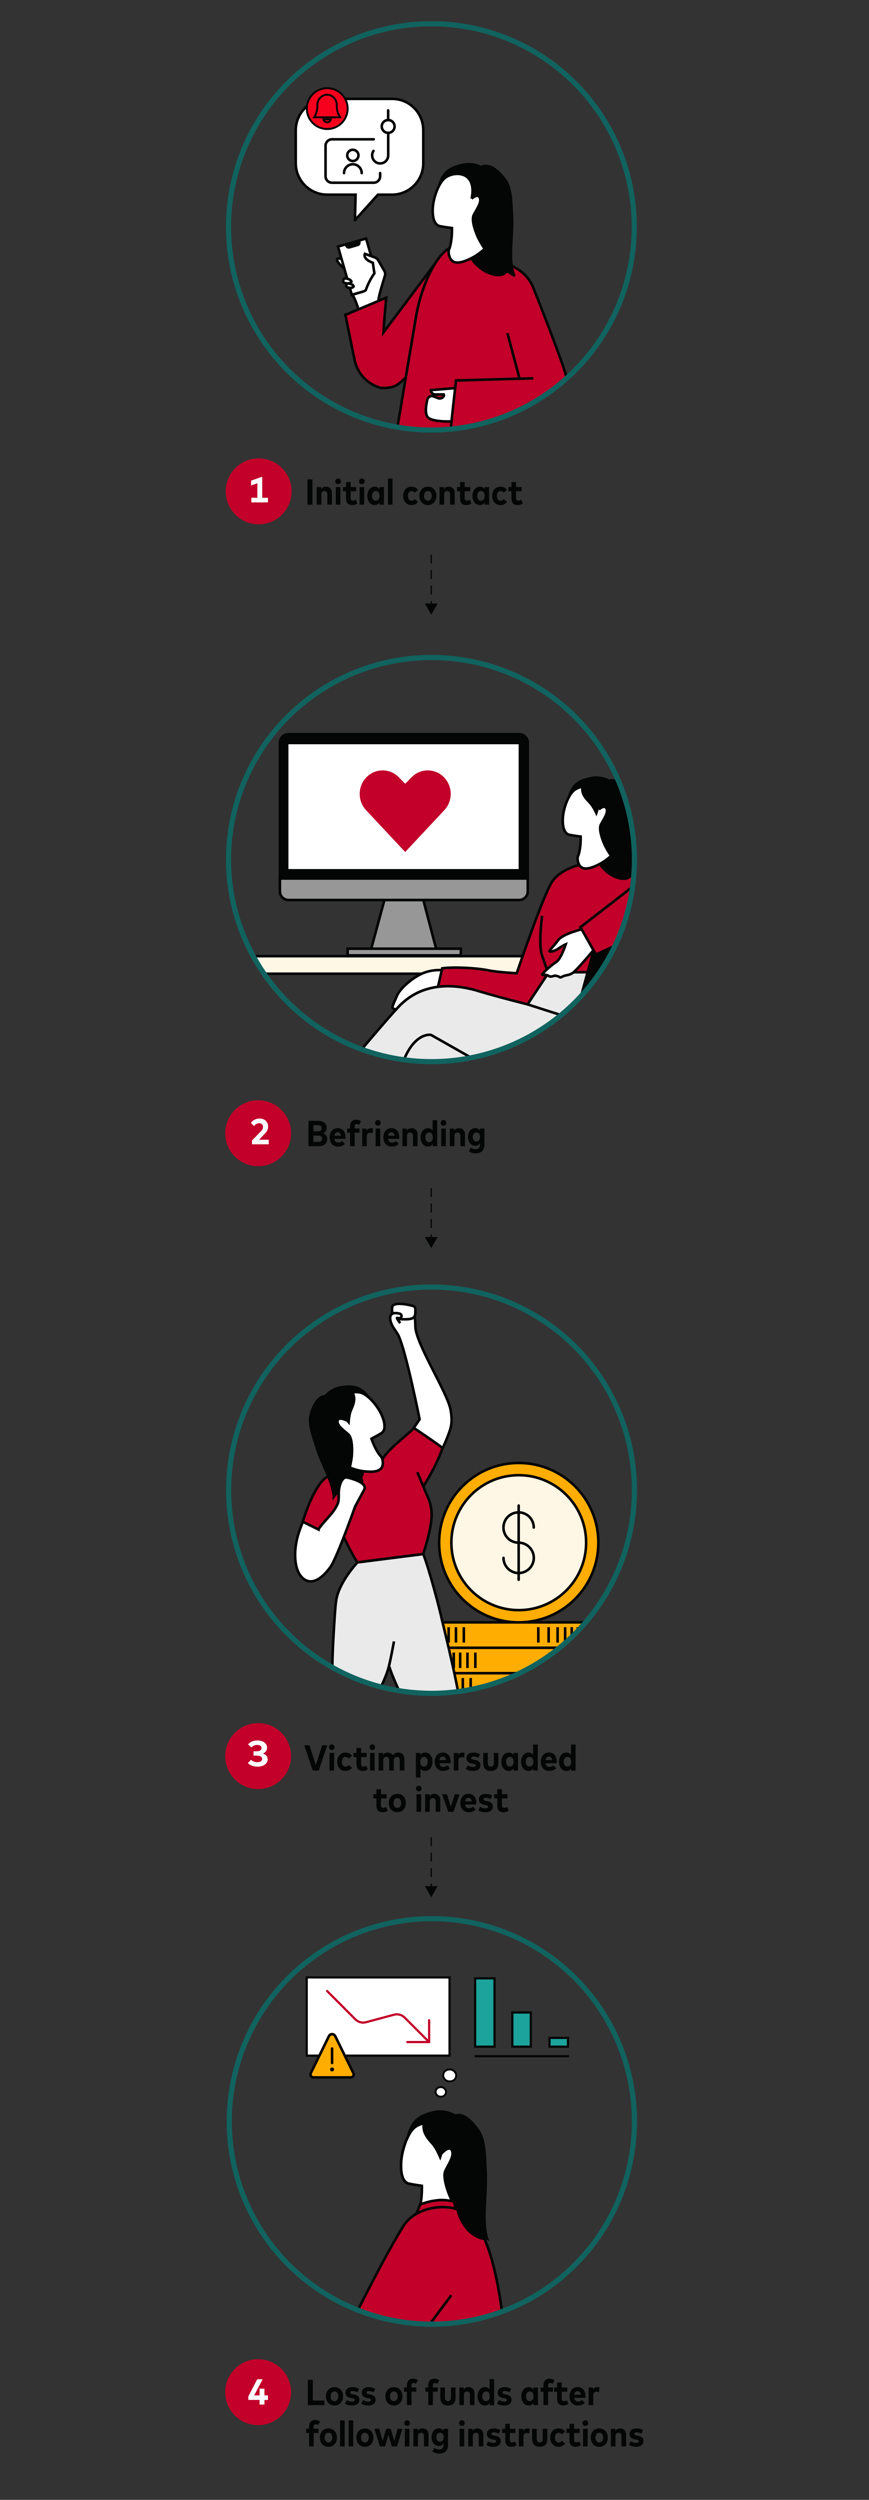 <?xml version="1.0" encoding="UTF-8"?>
<svg xmlns="http://www.w3.org/2000/svg" width="337" height="968.48" xmlns:xlink="http://www.w3.org/1999/xlink" version="1.1" viewBox="0 0 337 968.48">
  <rect x="0" y="0" width="337" height="968.48" fill="#333333" stroke="none"/>
  <defs>
    <clipPath id="clippath">
      <ellipse cx="167.36" cy="87.9" rx="78.67" ry="78.7" style="fill: none;"/>
    </clipPath>
    <clipPath id="clippath-1">
      <ellipse cx="167.33" cy="332.21" rx="78.7" ry="78.29" style="fill: none;"/>
    </clipPath>
    <clipPath id="clippath-2">
      <ellipse cx="167.31" cy="577.32" rx="78.68" ry="78.7" style="fill: none;"/>
    </clipPath>
    <clipPath id="clippath-3">
      <ellipse cx="167.2" cy="822.19" rx="78.56" ry="78.54" style="fill: none;"/>
    </clipPath>
  </defs>
  <!-- Generator: Adobe Illustrator 28.7.6, SVG Export Plug-In . SVG Version: 1.2.0 Build 188)  -->
  <g>
    <g id="Freshness_Article_Charts">
      <g>
        <g style="clip-path: url(#clippath);">
          <ellipse cx="167.36" cy="87.9" rx="78.67" ry="78.7" style="fill: none;"/>
          <path d="M135.18,101.63s-1.97-1.5-3.76-1.51.13,2.53,2.51,4.13" style="fill: #fff; stroke: #040505; stroke-miterlimit: 10;"/>
          <path d="M142.06,113.66s-.5-.77.17-2.31" style="fill: #fff; stroke: #040505; stroke-miterlimit: 10;"/>
          <rect x="133.54" y="93.58" width="11.33" height="19.46" transform="translate(-23.05 42.29) rotate(-15.97)" style="fill: #fff; stroke: #040505; stroke-miterlimit: 10;"/>
          <path d="M138.68,94.91l-3.18.91c-.5.14-1.03-.15-1.18-.65l-.12-.4,5.01-1.43.12.4c.14.5-.15,1.03-.65,1.17Z" style="fill: #040505; stroke: #040505; stroke-miterlimit: 10;"/>
          <g>
            <path d="M134.79,109.8c-.21,0-.44-.02-.67-.06-.34-.06-.77-.18-.94-.44-.1-.15-.12-.37-.07-.69.1-.56.3-.74.83-.74.15,0,.31.02.5.05.57.1,1.1.33,1.45.62.27.22.41.46.38.65-.05.3-.62.62-1.48.62Z" style="fill: #fff;"/>
            <path d="M133.95,108.37c.12,0,.26.01.41.04.79.14,1.25.49,1.38.68-.13.09-.45.21-.95.21-.19,0-.38-.02-.58-.05-.68-.12-.66-.21-.6-.55.04-.23.09-.29.09-.29,0,0,.07-.04.25-.04M133.95,107.37c-.9,0-1.2.5-1.32,1.15-.14.78.04,1.47,1.41,1.71.26.05.51.07.75.07,1.04,0,1.86-.4,1.97-1.03.14-.78-.86-1.6-2.23-1.84-.22-.04-.41-.06-.59-.06h0Z" style="fill: #040505;"/>
          </g>
          <g>
            <path d="M135.8,111.53c-.19,0-.4-.02-.61-.05-.3-.05-.69-.16-.84-.39-.05-.08-.12-.24-.05-.61.09-.5.26-.65.72-.65.13,0,.28.02.45.04.52.09,1,.3,1.31.56.24.19.36.4.33.56-.05.26-.55.54-1.32.54Z" style="fill: #fff;"/>
            <path d="M135.03,110.33h0c.1,0,.23.01.37.04.63.11,1.01.36,1.16.52-.14.07-.39.14-.75.14-.17,0-.34-.02-.52-.05-.38-.07-.49-.16-.5-.16,0,0,0,0,0,0,0-.01-.02-.08.01-.26.03-.14.05-.21.05-.21.02,0,.07-.02.18-.02M135.03,109.33c-.83,0-1.11.46-1.22,1.06-.13.71.04,1.35,1.3,1.58.24.04.47.06.69.06.95,0,1.71-.37,1.82-.95.13-.71-.79-1.47-2.05-1.7-.2-.04-.38-.05-.54-.05h0Z" style="fill: #040505;"/>
          </g>
          <path d="M139.52,121.31s-1.84-5.84-2.69-6.83c-.85-1-.19-.31-.19-.31,0,0,2.87-.82,3.7-1.06,1.23-.35,1.52-.74,1.52-.74,0,0,1.18-3.55,3.33-6.47,0,0-.32-2.1-.61-4.1,0,0-3.92-1.3-3.07-3.46l3.94,1.43c.5.2.93.57,1.2,1.04l2.4,4.15c.34.59.42,1.29.21,1.93-.7,2.25-2.33,7.57-2.44,9.02-.15,1.84.24,3.2.24,3.2" style="fill: #fff; stroke: #040505; stroke-miterlimit: 10;"/>
          <path d="M133.95,121.98l15.83-6.67c-.83,9.17-1.07,13.47-1.07,13.47l22.31-29.72,9.9,15.44c-2.87,4.51-15.26,23.23-23.69,31.81-3.26,3.32-4.61,4-9.13,4-.28,0-.74-.09-1.45-.34-4.67-1.63-8.11-5.65-9.15-10.49l-3.56-17.5Z" style="fill: #c20029; stroke: #040505; stroke-miterlimit: 10;"/>
          <path d="M197.61,155.99h-40.97s-6.32,58.64-6.32,73.3l-3.71,49.66,23.69.15s4-39.81,4.66-48.48c.67-8.66,2-37.31,2-37.31,0,0,7.99,38.65,10.66,49.31,2.66,10.66,4.66,37.15,4.66,37.15h25.65s-8.66-54.47-9.32-63.8c-.67-9.33-10.99-59.97-10.99-59.97" style="fill: #040505;"/>
          <path d="M174.52,96.03s-4.71,1.63-9.49,13.49c-1.77,4.4-3,9-3.79,13.68l-13.38,79.5,64.14,5-9.88-58.66-11.03-50.91s-9.41-6.95-16.74-2.02" style="fill: #c20029; stroke: #040505; stroke-miterlimit: 10;"/>
          <path d="M169.77,72.17c1.51-6.41,5.25-7.78,9.45-8.75s9.02.55,11.45,4.11c1,1.46,1.57,3.16,2.01,4.87.84,3.26,1.2,6.84-.25,9.88-1.88,3.95-6.94,6.05-11.06,4.6" style="fill: #040505;"/>
          <path d="M187.85,96.03l12.02,7.74c3.19,1.69,5.67,4.46,7,7.82,3.05,7.66,8.72,22.12,12.04,31.87.11.33.22.68.32,1.03,3.35,11.82-5.58,23.48-17.69,24.12-.7.04-1.39,0-2.09-.03l-13.02-.77-1.67-17.5,17.35-1.27-5.33-19.99" style="fill: #c20029; stroke: #040505; stroke-miterlimit: 10;"/>
          <path d="M182.1,153.64l-5-3.33-10,.83h0c0,.92.75,1.67,1.67,1.67h3.33c.13.25.05.55-.13.83-.47.69-1.39.9-2.16.59l-1.64-.66c-1.04-.41-2.2.18-2.46,1.27-.55,2.35-1.1,6.03.56,7.14,3.47,2.31,14.99.83,14.99.83" style="fill: #fff; stroke: #040505; stroke-miterlimit: 10;"/>
          <path d="M206.84,146.56l-29.99.83s-2.38,20.39-2.08,20.42c2.24.7,26.66.83,26.66.83,0,0,6.4.24,11.53-4.47" style="fill: #c20029; stroke: #040505; stroke-miterlimit: 10;"/>
          <path d="M176.23,66.14c-1.02,1.27-.98,3.14-.33,4.63.65,1.49,1.81,2.69,2.93,3.86s2.39,3.76,3.02,5.26c.81-1.77,1.49-4.96,1.72-6.9.23-1.94-.18-4.03-1.51-5.46-.62-.66-1.4-1.14-2.22-1.53-1.37-.64-2.86-1.02-4.37-1.12" style="fill: #040505;"/>
          <path d="M137.65,85.29l8.91-9.87h5.49c6.68,0,12.1-5.47,12.1-12.15v-12.82c0-6.68-5.31-12.15-12.1-12.15h-25.17c-6.68,0-12.19,5.47-12.19,12.15v12.82c0,6.68,5.51,12.15,12.19,12.15h11.02l-.25,9.87Z" style="fill: #fff; stroke: #040505; stroke-miterlimit: 10;"/>
          <path d="M144.93,53.97h-16.19c-.33,0-.65.06-.95.19-.31.13-.57.31-.81.54-.23.23-.41.5-.54.81-.13.31-.19.62-.19.95v11.84c0,.33.06.65.19.95.13.31.31.57.54.81.23.23.5.41.81.54.31.13.62.19.95.19h16.19c.33,0,.65-.06.95-.19.31-.13.57-.31.81-.54.23-.23.41-.5.54-.81.13-.31.19-.62.19-.95v-1.25" style="fill: none; stroke: #040505; stroke-linecap: round; stroke-linejoin: round;"/>
          <path d="M148.04,48.99c0,.33.06.65.19.95s.31.57.54.81c.23.23.5.41.81.54.31.13.62.19.95.19s.65-.06.95-.19c.31-.13.57-.31.81-.54.23-.23.41-.5.54-.81s.19-.62.19-.95-.06-.65-.19-.95c-.13-.31-.31-.57-.54-.81-.23-.23-.5-.41-.81-.54-.31-.13-.62-.19-.95-.19s-.65.06-.95.19-.57.31-.81.54c-.23.23-.41.5-.54.81-.13.31-.19.62-.19.95" style="fill: none; stroke: #040505; stroke-linecap: round; stroke-linejoin: round;"/>
          <line x1="150.53" y1="42.76" x2="150.53" y2="46.5" style="fill: none; stroke: #040505; stroke-linecap: round; stroke-linejoin: round;"/>
          <path d="M144.84,58.46c-.14.2-.25.42-.33.64-.09.23-.14.46-.17.7-.03.24-.03.48,0,.73.03.24.08.48.16.71.08.23.19.45.32.65.13.2.29.39.46.56.18.17.37.31.58.44.21.12.43.22.66.29.23.07.47.11.71.13.24.02.48,0,.72-.04.24-.04.47-.11.7-.2s.43-.22.63-.36c.2-.14.37-.31.53-.5.16-.19.29-.39.4-.6.11-.22.19-.44.25-.68.06-.24.08-.48.09-.72v-8.72" style="fill: none; stroke: #040505; stroke-linecap: round; stroke-linejoin: round;"/>
          <path d="M134.65,60.2c0,.29.06.57.17.83.11.27.27.5.47.71.2.2.44.36.71.47.27.11.55.17.83.17s.57-.06.83-.17c.27-.11.5-.27.71-.47.2-.2.36-.44.47-.71.11-.27.17-.55.17-.83,0-.29-.06-.57-.17-.83-.11-.27-.27-.5-.47-.71-.2-.2-.44-.36-.71-.47-.27-.11-.55-.17-.83-.17s-.57.06-.83.17c-.27.11-.5.27-.71.47-.2.2-.36.44-.47.71-.11.27-.17.55-.17.83" style="fill: none; stroke: #040505; stroke-linecap: round; stroke-linejoin: round;"/>
          <path d="M133.41,67.06c0-.22.02-.45.07-.67.04-.22.11-.43.19-.64.09-.21.19-.41.32-.59.12-.19.27-.36.43-.52.16-.16.33-.3.52-.43.19-.12.38-.23.59-.32.21-.09.42-.15.64-.19.22-.04.44-.07.67-.07s.45.02.67.07c.22.04.43.11.64.19.21.09.41.19.59.32.19.12.36.27.52.43s.3.33.43.52c.12.19.23.38.32.59.09.21.15.42.19.64.04.22.07.44.07.67" style="fill: none; stroke: #040505; stroke-linecap: round; stroke-linejoin: round;"/>
          <circle cx="126.9" cy="42.07" r="7.92" style="fill: #f6001e; stroke: #040505; stroke-miterlimit: 10; stroke-width: .75px;"/>
          <path d="M128.29,46.24c-.14.66-.73,1.16-1.42,1.16s-1.28-.5-1.42-1.16h2.84Z" style="fill: #f6001e; stroke: #040505; stroke-miterlimit: 10; stroke-width: .75px;"/>
          <path d="M131.91,45.45h-10.08,0c.81-1.29,1.24-2.8,1.24-4.35v-.42c0-2.19,1.69-3.98,3.77-3.98,1.03,0,1.98.45,2.66,1.17.68.72,1.11,1.72,1.11,2.81v.54c0,1.46.42,2.88,1.22,4.07l.1.15Z" style="fill: #f6001e; stroke: #040505; stroke-miterlimit: 10; stroke-width: .75px;"/>
          <path d="M186.52,64.75c3.46-1.76,7.15,1.86,9.5,5.14,2.35,3.28,2.22,9.18,2.5,13.33.53,7.82-1.67,17.5.83,23.33.32.74-2.52-1.89-3.01-1.28-1.08,1.32-2.94,1.45-4.54,1.14-3.71-.72-7.02-3.27-9.21-6.62-2.19-3.35-3.32-7.43-3.59-11.54" style="fill: #040505; stroke: #040505; stroke-miterlimit: 10;"/>
          <path d="M182.88,76.98s1.34-4.71-.98-7.65c-2.32-2.94-7.42-2.29-9.73-.05-2.3,2.24-4.2,7.67-4.35,11.58-.15,3.91.82,6.38,2.81,6.77,1.99.39,4.63.7,4.63.7,0,0,.1,2.2-.24,4.7-.14,1.02-.35,2.09-.67,3.08,0,0-.75,1.06-.08,3.17,1.17,3.65,4.82,2.68,9.03.49,2.34-1.21,4.67-3.35,4.67-3.35,0,0-1.05-1.57-1.92-3.13-.2-.37-.4-.74-.57-1.09-.88-1.83-2.81-6.77-1.78-8.85,1.03-2.08,3.25-4.96,2.37-6.79-.88-1.83-3.19.41-3.19.41" style="fill: #fff; stroke: #040505; stroke-miterlimit: 10;"/>
        </g>
        <ellipse cx="167.3" cy="87.9" rx="78.67" ry="78.7" style="fill: none; stroke: #11635f; stroke-miterlimit: 10; stroke-width: 2px;"/>
      </g>
      <g>
        <line x1="172.62" y1="323" x2="172.62" y2="313.79" style="fill: none; stroke: #fff; stroke-linecap: round; stroke-miterlimit: 10;"/>
        <circle cx="172.64" cy="325.28" r=".25" style="fill: #fff; stroke: #fff;"/>
        <line x1="200.69" y1="320.49" x2="200.69" y2="311.4" style="fill: none; stroke: #fff; stroke-linecap: round; stroke-miterlimit: 10;"/>
        <path d="M200.69,324.62c.12,0,.21-.04.3-.12s.12-.18.12-.29c0-.11-.04-.21-.12-.29s-.18-.12-.3-.12" style="fill: #fff; stroke: #fff;"/>
        <g style="clip-path: url(#clippath-1);">
          <polygon id="Desk" points="77.1 492.76 77.1 370.43 284.7 370.43 284.7 492.78 277.51 492.78 277.51 377.24 83.95 377.24 83.95 492.75 77.1 492.76" style="fill: #fff7e6; stroke: #040505; stroke-miterlimit: 10;"/>
          <rect id="Screen_background" x="111.33" y="287.83" width="90.31" height="49.37" style="fill: #fff; stroke: #040505; stroke-miterlimit: 10;"/>
          <polygon points="150.07 345 143.96 367.53 141.88 370.02 169.93 370.12 169.13 367.56 163.19 344.97 150.07 345" style="fill: #979797; stroke: #040505; stroke-miterlimit: 10;"/>
          <rect x="134.82" y="367.54" width="43.89" height="2.59" style="fill: #979797; stroke: #040505; stroke-miterlimit: 10;"/>
          <path id="Monitor" d="M201.33,284.43h-89.45c-1.84,0-3.33,1.49-3.33,3.32v57.62c0,1.82,1.49,3.31,3.33,3.31h89.45c1.84,0,3.33-1.49,3.33-3.31v-57.62c0-1.83-1.49-3.32-3.33-3.32ZM201.63,337.2h-90.31v-49.37h90.31v49.37Z" style="fill: #040505; stroke: #040505; stroke-miterlimit: 10;"/>
          <path id="frame" d="M204.66,340.35v5.01c0,1.82-1.49,3.31-3.33,3.31h-89.45c-1.84,0-3.33-1.49-3.33-3.31v-5.01h96.11Z" style="fill: #979797; stroke: #040505; stroke-miterlimit: 10;"/>
          <path id="Top_shoe" d="M128.8,453.15l-15.61,16.7-5.39-4.83,2.7-5.1-6.47,1.34-15.64-13.68s1.31-1.16,8.9,0c5.45.83,14.96-2.55,20.83-5.23l10.68,10.79Z" style="fill: #007873; stroke: #040505; stroke-miterlimit: 10;"/>
          <path id="Bottom_shoe" d="M151.47,469.04c-.66,2.16-1.48,4.73-2.53,6.37-2.55,4.01-12.39,11.55-15.48,13.17-2.99,1.56-2.79,4.01-2.79,4.01h22.68l3.41-4.62.93,4.62h10.45l1.56-23.55h-18.23Z" style="fill: #007873; stroke: #040505; stroke-miterlimit: 10;"/>
          <path id="Bottom_hand" d="M172.94,375.97s-4.53-.73-8.7.97c-4.17,1.69-9.07,5.93-10.29,8.83s-2.12,4.46-1.59,4.84c.19.13,1.03.84,1.72,0,2-2.4,5.91-5.45,9.65-6.76,1.93-.68,5.05-1.59,8-1.7.05-.19,1.21-6.18,1.21-6.18Z" style="fill: #fff; stroke: #040505; stroke-miterlimit: 10;"/>
          <path id="Shirt" d="M253.27,337.41l-28.17,21.81,5.98,10.57,37.47-17.05s7.57-3.7,4.92-11.5c-2.66-7.8-36.01-7.4-36.01-7.4,0,0-2.5-4.53-6.88-4.8-4.38-.26-6.18,6.17-6.18,6.17,0,0-6.94,1.44-10.33,6.42-3.32,4.89-13.69,35.43-13.69,35.43,0,0-7.57-.4-11.29-1.19-3.72-.79-12.69-1.39-17.61-.73l-1.84,8.09,33.14,9.3,9.43-1.06,16.21-14.94" style="fill: #c20029; stroke: #040505; stroke-miterlimit: 10;"/>
          <path id="Crease" d="M210.22,354.8s-1.53,11.06,0,15.45c1.53,4.39,1.89,5.35,1.89,5.35" style="fill: none; stroke: #040505; stroke-miterlimit: 10;"/>
          <path id="Pant" d="M212.84,376.67l-8.25,12.44s-11.86-2.95-18.87-5.1c-7.01-2.15-21.03-4.83-31.27,6.17-10.24,11-40.44,48.01-40.44,48.01l17.25,17.43,19.14-19.04,27.5-18.24h41.79l9.61-41.68s-15.87,0-16.46,0Z" style="fill: #eaeaea; stroke: #040505; stroke-miterlimit: 10;"/>
          <path id="Pant_leg" d="M197.85,418.35l-30.73-17.43s-8.36-1.61-12.67,16.63c-4.31,18.24-11.86,51.5-11.86,51.5h31l9.17-48.55,15.1-2.15Z" style="fill: #eaeaea; stroke: #040505; stroke-miterlimit: 10;"/>
          <line x1="204.59" y1="389.11" x2="217.13" y2="393.13" style="fill: none; stroke: #040505; stroke-miterlimit: 10;"/>
          <line x1="123.77" y1="425.93" x2="141.41" y2="445.19" style="fill: none; stroke: #040505; stroke-miterlimit: 10;"/>
          <line x1="145.12" y1="457.59" x2="175.87" y2="457.59" style="fill: none; stroke: #040505; stroke-miterlimit: 10;"/>
          <path id="Top_hand" d="M225.6,360s-7.29,1.81-9.05,4.14c-2.06,2.73-3.73,4.24-3.43,4.43s1.94,0,3.54-1.14c1.6-1.14,2.74-1.59,2.74-1.59,0,0-1.83,5.68-3.65,6.82s-5.48,4.43-5.48,4.88.91-.11,1.83.23,1.03.8,2.17.45,1.14-.23,2.06,0,.57.8,1.83.11c1.26-.68,2.28-.34,3.88-1.36,1.6-1.02,8.11-8.86,8.11-8.86l-4.54-8.12Z" style="fill: #fff; stroke: #040505; stroke-miterlimit: 10;"/>
          <polygon id="Legs" points="176.01 429.77 176.01 492.7 184.81 492.7 184.81 435.96 215.35 435.96 225.89 492.69 232.65 492.69 222.65 435.41 249.95 435.41 268.82 492.7 276.39 492.7 255.08 429.75 176.01 429.77" style="fill: #ffad00; stroke: #040505; stroke-miterlimit: 10;"/>
          <path id="Seat" d="M176,429.27h79.19l18.07-67.96c1.09-4.1-1.98-8.13-6.24-8.18l-32.59-.44-17.94,65.65-34.78-.03c-3.35-.02-5.91,2.71-5.83,6.04l.12,4.93Z" style="fill: #040505; stroke: #040505; stroke-miterlimit: 10;"/>
          <path id="Shirt_sleeve" d="M253.27,337.41l-28.17,21.81,5.98,10.57,37.47-17.05s7.57-3.7,4.92-11.5c-2.66-7.8-36.01-7.4-36.01-7.4" style="fill: #c20029; stroke: #040505; stroke-miterlimit: 10;"/>
          <path d="M145.88,331.86l-3.78-4.9h-2.59c-3.15,0-5.71-2.57-5.71-5.7v-6.01c0-3.14,2.51-5.7,5.71-5.7h11.88c3.15,0,5.75,2.56,5.75,5.7v6.01c0,3.13-2.6,5.7-5.75,5.7h-5.2s-.31,4.9-.31,4.9Z" style="fill: none;"/>
          <g>
            <path d="M220.06,309.12c1.4-5.93,4.89-7.2,8.79-8.1,3.91-.9,8.39.51,10.66,3.8.93,1.35,1.46,2.92,1.87,4.5.78,3.02,1.12,6.33-.23,9.14-1.75,3.65-6.46,5.6-10.3,4.26" style="fill: #040505;"/>
            <path d="M225.18,324.08s-2.45-.29-4.3-.65c-1.86-.36-2.75-2.65-2.62-6.27.14-3.62,1.9-8.64,4.04-10.72,2.14-2.07,6.89-2.68,9.05.04,2.16,2.72.91,7.08.91,7.08,0,0,2.14-2.07,2.97-.38.82,1.69-1.25,4.36-2.2,6.28-.96,1.92.84,6.49,1.66,8.19.82,1.7,2.31,3.9,2.31,3.9" style="fill: none; stroke: #040505; stroke-miterlimit: 10;"/>
            <path d="M235.65,302.25c3.22-1.63,6.65,1.72,8.84,4.76,2.19,3.04,2.06,8.5,2.33,12.34.49,7.24-1.55,16.2.78,21.59.3.69-2.34-1.75-2.8-1.19-1,1.23-2.74,1.34-4.23,1.06-3.45-.66-6.53-3.03-8.57-6.12-2.04-3.1-3.09-6.88-3.34-10.68" style="fill: #040505;"/>
            <path d="M232.26,313.57s1.25-4.36-.91-7.08c-2.16-2.72-6.91-2.12-9.05-.04-2.14,2.07-3.91,7.1-4.04,10.72-.14,3.62.76,5.9,2.62,6.27,1.86.36,4.3.65,4.3.65,0,0,.09,2.03-.23,4.35-.13.94-.33,1.93-.63,2.85,0,0-.7.98-.07,2.93,1.08,3.38,4.49,2.48,8.4.46,2.17-1.12,4.34-3.1,4.34-3.1,0,0-.98-1.45-1.79-2.9-.19-.34-.37-.68-.53-1-.82-1.69-2.62-6.27-1.66-8.19.96-1.92,3.03-4.59,2.2-6.28-.82-1.69-2.97.38-2.97.38" style="fill: #fff; stroke: #040505; stroke-miterlimit: 10;"/>
            <path d="M226.07,303.54c-.95,1.17-.91,2.9-.31,4.29s1.68,2.49,2.73,3.58,2.22,3.48,2.81,4.86c.76-1.64,1.39-4.59,1.6-6.38s-.17-3.73-1.4-5.05c-.57-.61-1.3-1.06-2.06-1.41-1.27-.6-2.66-.95-4.06-1.03" style="fill: #040505;"/>
          </g>
          <path d="M157.13,330.07l-15.04-16.06c-.33-.34-.63-.7-.9-1.08-.27-.38-.52-.79-.73-1.21s-.39-.86-.53-1.31c-.14-.45-.25-.91-.33-1.38-.07-.47-.11-.94-.11-1.42s.03-.95.1-1.42c.07-.47.18-.93.32-1.38.14-.45.31-.89.52-1.32.16-.32.33-.63.53-.93.19-.3.4-.59.63-.86.23-.27.47-.54.72-.78s.53-.47.81-.69c.28-.21.58-.41.88-.59.31-.18.62-.34.94-.47.32-.14.65-.26.99-.36s.68-.18,1.03-.23c.35-.06.7-.09,1.05-.11.35-.02.7,0,1.05.02.35.03.7.08,1.04.14.34.07.68.16,1.02.27.33.11.66.24.98.39s.63.32.93.51c.3.19.59.39.86.62.28.22.54.46.79.72l2.46,2.51,2.46-2.51c.25-.25.51-.49.79-.72.28-.22.56-.43.86-.62.3-.19.61-.36.93-.51.32-.15.65-.28.98-.39.33-.11.67-.2,1.02-.27.34-.07.69-.12,1.04-.14.35-.03.7-.03,1.05-.02.35.02.7.05,1.05.11.35.06.69.14,1.03.23.34.1.67.22.99.36.32.14.64.3.94.47.31.18.6.37.88.59.28.21.55.44.81.69.26.25.5.51.72.78.23.27.44.56.63.86.19.3.37.61.53.93.21.42.38.86.52,1.32.14.45.25.91.32,1.38.07.47.1.94.1,1.42s-.04.95-.11,1.42c-.07.47-.18.93-.33,1.38-.14.45-.32.89-.53,1.31-.21.42-.45.83-.73,1.21-.27.38-.57.74-.9,1.08l-15.04,16.06Z" style="fill: #c20029;"/>
        </g>
        <ellipse cx="167.33" cy="333.01" rx="78.7" ry="78.29" style="fill: none; stroke: #11635f; stroke-miterlimit: 10; stroke-width: 2px;"/>
      </g>
      <g>
        <g style="clip-path: url(#clippath-2);">
          <ellipse cx="201.17" cy="597.65" rx="30.87" ry="30.88" style="fill: #ffad00; stroke: #040505; stroke-miterlimit: 10;"/>
          <ellipse cx="201.17" cy="597.65" rx="26.13" ry="26.14" style="fill: #fff7e6; stroke: #040505; stroke-miterlimit: 10;"/>
          <g>
            <path d="M195.26,603.54c0,.19,0,.38.03.58.02.19.05.38.08.57.04.19.08.38.14.56.06.18.12.37.19.54.07.18.16.35.25.52.09.17.19.34.3.5s.22.31.34.46c.12.15.25.29.39.43.14.14.28.27.43.39s.3.24.46.34c.16.11.33.21.5.3.17.09.34.17.52.25.18.07.36.14.54.19.18.06.37.1.56.14.19.04.38.07.57.08.19.02.38.03.58.03.19,0,.38,0,.58-.03.19-.02.38-.05.57-.09.19-.04.38-.08.56-.14.18-.06.37-.12.54-.19.18-.07.35-.16.52-.25.17-.09.33-.19.49-.3.16-.11.31-.22.46-.34.15-.12.29-.25.43-.39.14-.14.27-.28.39-.43s.24-.3.34-.46c.11-.16.21-.33.3-.5.09-.17.17-.34.25-.52.07-.18.14-.36.19-.54.06-.18.1-.37.14-.56.04-.19.07-.38.08-.57.02-.19.03-.38.03-.58,0-.19,0-.38-.03-.58s-.05-.38-.09-.57c-.04-.19-.08-.38-.14-.56-.06-.18-.12-.37-.2-.54-.07-.18-.16-.35-.25-.52-.09-.17-.19-.33-.3-.49-.11-.16-.22-.31-.34-.46-.12-.15-.25-.29-.39-.43-.14-.14-.28-.27-.43-.39-.15-.12-.3-.24-.46-.34-.16-.11-.33-.21-.5-.3-.17-.09-.34-.17-.52-.25-.18-.07-.36-.14-.54-.19-.18-.06-.37-.1-.56-.14-.19-.04-.38-.07-.57-.08-.19-.02-.38-.03-.58-.03-.39,0-.77-.04-1.15-.11-.38-.08-.75-.19-1.1-.33-.36-.15-.7-.33-1.02-.54-.32-.21-.62-.46-.89-.73-.27-.27-.52-.57-.73-.89-.21-.32-.4-.66-.54-1.02-.15-.36-.26-.72-.33-1.1-.08-.38-.11-.76-.11-1.15,0-.39.04-.77.11-1.15.08-.38.19-.75.33-1.1.15-.36.33-.7.54-1.02.21-.32.46-.62.73-.89.27-.27.57-.52.89-.73.32-.21.66-.4,1.02-.54.36-.15.72-.26,1.1-.33.38-.08.76-.11,1.15-.11.39,0,.77.04,1.15.11.38.08.75.19,1.1.33.36.15.7.33,1.02.54.32.21.62.46.89.73.27.27.52.57.73.89.21.32.4.66.54,1.02.15.36.26.72.34,1.1s.11.76.11,1.15" style="fill: none; stroke: #040505; stroke-linecap: round; stroke-linejoin: round;"/>
            <line x1="201.14" y1="583.28" x2="201.14" y2="612.03" style="fill: none; stroke: #040505; stroke-linecap: round; stroke-linejoin: round;"/>
          </g>
          <g>
            <rect x="192.87" y="605.18" width="9.84" height="56.55" transform="translate(831.25 435.66) rotate(90)" style="fill: #ffad00; stroke: #040505; stroke-miterlimit: 10;"/>
            <line x1="224.05" y1="630.4" x2="224.05" y2="636.36" style="fill: none; stroke: #040505; stroke-miterlimit: 10;"/>
            <line x1="219.16" y1="630.4" x2="219.16" y2="636.36" style="fill: none; stroke: #040505; stroke-miterlimit: 10;"/>
            <line x1="221.72" y1="630.4" x2="221.72" y2="636.36" style="fill: none; stroke: #040505; stroke-miterlimit: 10;"/>
            <line x1="208.76" y1="630.4" x2="208.76" y2="636.36" style="fill: none; stroke: #040505; stroke-miterlimit: 10;"/>
            <line x1="212.76" y1="630.4" x2="212.76" y2="636.36" style="fill: none; stroke: #040505; stroke-miterlimit: 10;"/>
            <line x1="216.24" y1="630.4" x2="216.24" y2="636.36" style="fill: none; stroke: #040505; stroke-miterlimit: 10;"/>
            <line x1="179.88" y1="630.4" x2="179.88" y2="636.36" style="fill: none; stroke: #040505; stroke-miterlimit: 10;"/>
            <line x1="176.82" y1="630.4" x2="176.82" y2="636.36" style="fill: none; stroke: #040505; stroke-miterlimit: 10;"/>
            <line x1="173.99" y1="630.4" x2="173.99" y2="636.36" style="fill: none; stroke: #040505; stroke-miterlimit: 10;"/>
            <line x1="171.51" y1="630.4" x2="171.51" y2="636.36" style="fill: none; stroke: #040505; stroke-miterlimit: 10;"/>
          </g>
          <g>
            <rect x="197.34" y="615.03" width="9.84" height="56.55" transform="translate(845.57 441.04) rotate(90)" style="fill: #ffad00; stroke: #040505; stroke-miterlimit: 10;"/>
            <line x1="228.51" y1="640.24" x2="228.51" y2="646.2" style="fill: none; stroke: #040505; stroke-miterlimit: 10;"/>
            <line x1="223.63" y1="640.24" x2="223.63" y2="646.2" style="fill: none; stroke: #040505; stroke-miterlimit: 10;"/>
            <line x1="226.18" y1="640.24" x2="226.18" y2="646.2" style="fill: none; stroke: #040505; stroke-miterlimit: 10;"/>
            <line x1="213.22" y1="640.24" x2="213.22" y2="646.2" style="fill: none; stroke: #040505; stroke-miterlimit: 10;"/>
            <line x1="217.22" y1="640.24" x2="217.22" y2="646.2" style="fill: none; stroke: #040505; stroke-miterlimit: 10;"/>
            <line x1="220.71" y1="640.24" x2="220.71" y2="646.2" style="fill: none; stroke: #040505; stroke-miterlimit: 10;"/>
            <line x1="184.34" y1="640.24" x2="184.34" y2="646.2" style="fill: none; stroke: #040505; stroke-miterlimit: 10;"/>
            <line x1="181.28" y1="640.24" x2="181.28" y2="646.21" style="fill: none; stroke: #040505; stroke-miterlimit: 10;"/>
            <line x1="178.45" y1="640.24" x2="178.45" y2="646.21" style="fill: none; stroke: #040505; stroke-miterlimit: 10;"/>
            <line x1="175.97" y1="640.24" x2="175.97" y2="646.21" style="fill: none; stroke: #040505; stroke-miterlimit: 10;"/>
          </g>
          <g>
            <rect x="195.53" y="624.87" width="9.84" height="56.55" transform="translate(853.6 452.69) rotate(90)" style="fill: #ffad00; stroke: #040505; stroke-miterlimit: 10;"/>
            <line x1="226.71" y1="650.09" x2="226.71" y2="656.05" style="fill: none; stroke: #040505; stroke-miterlimit: 10;"/>
            <line x1="221.82" y1="650.09" x2="221.82" y2="656.05" style="fill: none; stroke: #040505; stroke-miterlimit: 10;"/>
            <line x1="224.38" y1="650.09" x2="224.38" y2="656.05" style="fill: none; stroke: #040505; stroke-miterlimit: 10;"/>
            <line x1="211.41" y1="650.09" x2="211.41" y2="656.05" style="fill: none; stroke: #040505; stroke-miterlimit: 10;"/>
            <line x1="215.42" y1="650.09" x2="215.42" y2="656.05" style="fill: none; stroke: #040505; stroke-miterlimit: 10;"/>
            <line x1="218.9" y1="650.09" x2="218.9" y2="656.05" style="fill: none; stroke: #040505; stroke-miterlimit: 10;"/>
            <line x1="182.53" y1="650.09" x2="182.53" y2="656.04" style="fill: none; stroke: #040505; stroke-miterlimit: 10;"/>
            <line x1="179.48" y1="650.09" x2="179.48" y2="656.05" style="fill: none; stroke: #040505; stroke-miterlimit: 10;"/>
            <line x1="176.65" y1="650.09" x2="176.65" y2="656.05" style="fill: none; stroke: #040505; stroke-miterlimit: 10;"/>
            <line x1="174.16" y1="650.09" x2="174.16" y2="656.05" style="fill: none; stroke: #040505; stroke-miterlimit: 10;"/>
          </g>
          <g>
            <rect x="197.34" y="634.72" width="9.84" height="56.55" transform="translate(865.25 460.73) rotate(90)" style="fill: #ffad00; stroke: #000; stroke-miterlimit: 10;"/>
            <line x1="228.51" y1="659.93" x2="228.51" y2="665.89" style="fill: none; stroke: #231f20; stroke-miterlimit: 10;"/>
            <line x1="223.63" y1="659.93" x2="223.63" y2="665.89" style="fill: none; stroke: #231f20; stroke-miterlimit: 10;"/>
            <line x1="226.18" y1="659.93" x2="226.18" y2="665.89" style="fill: none; stroke: #231f20; stroke-miterlimit: 10;"/>
            <line x1="213.22" y1="659.93" x2="213.22" y2="665.89" style="fill: none; stroke: #231f20; stroke-miterlimit: 10;"/>
            <line x1="217.22" y1="659.93" x2="217.22" y2="665.89" style="fill: none; stroke: #231f20; stroke-miterlimit: 10;"/>
            <line x1="220.71" y1="659.93" x2="220.71" y2="665.89" style="fill: none; stroke: #231f20; stroke-miterlimit: 10;"/>
            <line x1="184.34" y1="659.93" x2="184.34" y2="665.89" style="fill: none; stroke: #231f20; stroke-miterlimit: 10;"/>
            <line x1="181.28" y1="659.93" x2="181.28" y2="665.89" style="fill: none; stroke: #231f20; stroke-miterlimit: 10;"/>
            <line x1="178.45" y1="659.93" x2="178.45" y2="665.89" style="fill: none; stroke: #231f20; stroke-miterlimit: 10;"/>
            <line x1="175.97" y1="659.93" x2="175.97" y2="665.89" style="fill: none; stroke: #231f20; stroke-miterlimit: 10;"/>
          </g>
          <g>
            <rect x="192.87" y="644.56" width="9.84" height="56.55" transform="translate(870.63 475.04) rotate(90)" style="fill: #ffad00; stroke: #000; stroke-miterlimit: 10;"/>
            <line x1="224.05" y1="669.77" x2="224.05" y2="675.74" style="fill: none; stroke: #231f20; stroke-miterlimit: 10;"/>
            <line x1="219.16" y1="669.77" x2="219.16" y2="675.74" style="fill: none; stroke: #231f20; stroke-miterlimit: 10;"/>
            <line x1="221.72" y1="669.77" x2="221.72" y2="675.74" style="fill: none; stroke: #231f20; stroke-miterlimit: 10;"/>
            <line x1="208.76" y1="669.77" x2="208.76" y2="675.74" style="fill: none; stroke: #231f20; stroke-miterlimit: 10;"/>
            <line x1="212.76" y1="669.77" x2="212.76" y2="675.74" style="fill: none; stroke: #231f20; stroke-miterlimit: 10;"/>
            <line x1="216.24" y1="669.77" x2="216.24" y2="675.74" style="fill: none; stroke: #231f20; stroke-miterlimit: 10;"/>
            <line x1="179.88" y1="669.77" x2="179.88" y2="675.73" style="fill: none; stroke: #231f20; stroke-miterlimit: 10;"/>
            <line x1="176.82" y1="669.77" x2="176.82" y2="675.74" style="fill: none; stroke: #231f20; stroke-miterlimit: 10;"/>
            <line x1="173.99" y1="669.77" x2="173.99" y2="675.74" style="fill: none; stroke: #231f20; stroke-miterlimit: 10;"/>
            <line x1="171.51" y1="669.77" x2="171.51" y2="675.74" style="fill: none; stroke: #231f20; stroke-miterlimit: 10;"/>
          </g>
          <g>
            <rect x="197.34" y="654.4" width="9.84" height="56.55" transform="translate(884.94 480.42) rotate(90)" style="fill: #ffad00; stroke: #000; stroke-miterlimit: 10;"/>
            <line x1="228.51" y1="679.62" x2="228.51" y2="685.58" style="fill: none; stroke: #231f20; stroke-miterlimit: 10;"/>
            <line x1="223.63" y1="679.62" x2="223.63" y2="685.58" style="fill: none; stroke: #231f20; stroke-miterlimit: 10;"/>
            <line x1="226.18" y1="679.62" x2="226.18" y2="685.58" style="fill: none; stroke: #231f20; stroke-miterlimit: 10;"/>
            <line x1="213.22" y1="679.62" x2="213.22" y2="685.58" style="fill: none; stroke: #231f20; stroke-miterlimit: 10;"/>
            <line x1="217.22" y1="679.62" x2="217.22" y2="685.58" style="fill: none; stroke: #231f20; stroke-miterlimit: 10;"/>
            <line x1="220.71" y1="679.62" x2="220.71" y2="685.58" style="fill: none; stroke: #231f20; stroke-miterlimit: 10;"/>
            <line x1="184.34" y1="679.62" x2="184.34" y2="685.58" style="fill: none; stroke: #231f20; stroke-miterlimit: 10;"/>
            <line x1="181.28" y1="679.62" x2="181.28" y2="685.58" style="fill: none; stroke: #231f20; stroke-miterlimit: 10;"/>
            <line x1="178.45" y1="679.62" x2="178.45" y2="685.58" style="fill: none; stroke: #231f20; stroke-miterlimit: 10;"/>
            <line x1="175.97" y1="679.62" x2="175.97" y2="685.58" style="fill: none; stroke: #231f20; stroke-miterlimit: 10;"/>
          </g>
          <path d="M154.67,517.68c-.94-2.06-2.63-3.18-3.31-6.72-.31-1.65,1.85-2.51,2.12-4,.27-1.48,1.18-1.83,1.18-1.83l5.18,1.36s0,1.59.74,2.89c.24.42.49,1.92.49,4.37,0,6.59,12.51,25.78,13.68,32.49.72,4.1.33,6.08-.36,8.11-2.57,7.61-7.57,15.98-9.34,17.72l-7.64-14.38,5.32-7.82s-5.11-25.67-8.08-32.18h0Z" style="fill: #fff; stroke: #040505; stroke-miterlimit: 10;"/>
          <path d="M152.09,506.43c-.17,1.46.09,3.94.64,4.22.55.27,2.87.51,4.67.46,1.4-.05,3.57,0,3.66-2.3.09-2.29.06-2.62-1.36-2.99-2.39-.61-7.38-1.44-7.61.61h0Z" style="fill: #fff; stroke: #040505; stroke-miterlimit: 10;"/>
          <path d="M155.21,512.61s-1.65-2.14-1.21-2.03c2.15.54,2.03-1.4,1-1.65-5.1-1.27-3.88,3.08-2.48,5.33" style="fill: #fff;"/>
          <path d="M155.21,512.61s-1.65-2.14-1.21-2.03c2.15.54,2.03-1.4,1-1.65-5.1-1.27-3.88,3.08-2.48,5.33" style="fill: #fff; stroke: #040505; stroke-miterlimit: 10;"/>
          <path d="M167.41,586.31c-.23-4.39-1.7-6.62-2.79-9.32-.15-.37-.29-.75-.43-1.16,0,0,4.62-7,7.45-14.81-1.87-1.63-11.13-7.79-11.13-7.79-2.44,2.78-10.57,8.35-12.52,12.8-4.03,2.69-6.57,3.72-11.41,2.78-2.92.91-8.51,1.98-10.85,4.17-4.86,4.54-8.35,16.63-8.35,16.63,0,0,6.79,3.27,9.7,6.16,5.06-3.94,3.84-6.16,3.84-6.16,3.17,8.65,7.65,15.68,7.65,15.68l25.53-3.24s3.56-10.38,3.28-15.76h.01Z" style="fill: #c20029; stroke: #040505; stroke-miterlimit: 10;"/>
          <path d="M77.46,651.35l9.73-22.29s4.58,1.67,7.66,3.58c1.37.85,3.28,2.04,4.97,3.09,2.09,1.31,3.85,2.42,3.85,2.42l4.93,3.24-3.35,7.35-7.83-2.25c-5.5-1.58-10.39.26-13.77,2.09-1.43.78-2.6,1.55-3.42,2.06-2.75,1.71-2.78.7-2.78.7" style="fill: #e4e4e4;"/>
          <path d="M77.46,651.35l9.73-22.29s4.58,1.67,7.66,3.58c1.37.85,3.28,2.04,4.97,3.09,2.09,1.31,3.85,2.42,3.85,2.42l4.93,3.24-3.35,7.35-7.83-2.25c-5.5-1.58-10.39.26-13.77,2.09-1.43.78-2.6,1.55-3.42,2.06-2.75,1.71-2.78.7-2.78.7" style="fill: none; stroke: #040505; stroke-miterlimit: 10;"/>
          <path d="M77.46,651.35l9.73-22.29s2.72.82,5.11,2.11c.86.46,1.74.96,2.54,1.46,1.37.85,3.28,2.04,4.97,3.09-1.18,1.08-3.43,2.89-6.32,4.19-3.65,1.65-7.01,3.43-9.84,8.67-1.43.78-2.6,1.55-3.42,2.06-1.29.8-1.98,1.01-2.35.99-.43-.01-.43-.29-.43-.29" style="fill: #ffa700;"/>
          <path d="M77.46,651.35l9.73-22.29s2.72.82,5.11,2.11c.86.46,1.74.96,2.54,1.46,1.37.85,3.28,2.04,4.97,3.09-1.18,1.08-3.43,2.89-6.32,4.19-3.65,1.65-7.01,3.43-9.84,8.67-1.43.78-2.6,1.55-3.42,2.06-1.29.8-1.98,1.01-2.35.99-.43-.01-.43-.29-.43-.29" style="fill: none; stroke: #040505; stroke-miterlimit: 10;"/>
          <path d="M93.39,631.59c-.98,1.3-3.05,3.96-5.77,7.03-3.05,3.43-6.58,9.88-7.93,12.42" style="fill: none; stroke: #040505; stroke-miterlimit: 10;"/>
          <path d="M134.44,572.11s.41-.96,1.45-.78c.76.13,2.75.92,3.77,1.34.41.17.68.57.68,1,0,.67-.17,1.54-1.02,1.51-1.37-.05-4.88-3.08-4.88-3.08Z" style="fill: #e4e4e4; stroke: #020202; stroke-miterlimit: 10;"/>
          <path d="M177.74,656.06c-1.42-8.56-6.36-28.51-6.36-28.51-.71-3.57-5.03-20.03-7.25-25.48l-25.53,3.24s-7.4,7.89-8.26,14.99c-.35,2.04-.69,8.21-.97,12.88-.86,14.47-.3,16.26-.3,16.26,0,0-7.44-9.23-26.37-12.21l-4.41,13.52s26.94,15.52,31.81,17.46c5.25,2.09,10.5.43,12.27-4.23,1.1-2.9,6.73-11.58,8.49-18.54.8,2.31,1.17,3.4,2.64,6.75,4.22,9.62,6.11,12.26,6.11,12.26,0,0-10.61,17.61-20.59,40.32l11.38,8.63s21.71-29.41,25.88-37.99c3.74-7.71,2.26-14.52,1.46-19.33h0Z" style="fill: #eaeaea; stroke: #040505; stroke-miterlimit: 10;"/>
          <path d="M150.86,645.43s.96-4.11,1.92-9.51" style="fill: none; stroke: #020202; stroke-miterlimit: 10;"/>
          <path d="M161.83,570.37l2.54,5.94" style="fill: none; stroke: #040505; stroke-miterlimit: 10;"/>
          <path d="M123.47,592.53s-5.03,7.06-5.53,11.1l5.53-11.1Z" style="fill: #e4e4e4;"/>
          <path d="M123.47,592.53s-5.03,7.06-5.53,11.1" style="fill: none; stroke: #020202; stroke-miterlimit: 10;"/>
          <path d="M126.64,540.45c-3.59-.41-5.63,3.93-6.62,7.56-.99,3.62,1.03,8.72,2.13,12.44,2.07,7,7.11,14.73,6.81,20.62-.04.75,1.58-2.46,2.21-2.09,1.37.81,3.04.31,4.33-.47,3.01-1.83,5.07-5.12,5.9-8.75.83-3.63.49-7.56-.59-11.22" style="fill: #040505;"/>
          <path d="M143.64,541.51c-3.39-5.1-7.09-5.09-11.07-4.58-3.98.51-7.69,3.4-8.66,7.29-.4,1.59-.35,3.26-.18,4.89.32,3.11,1.16,6.36,3.41,8.54,2.92,2.83,8.01,3.03,11.14.44" style="fill: #040505;"/>
          <path d="M133.76,549.94s-2.69-3.68-1.62-6.99c1.07-3.32,5.74-4.4,8.47-3.19,2.73,1.21,6.14,5.33,7.53,8.7,1.39,3.36,1.35,5.83-.27,6.81-1.61.99-3.81,2.11-3.81,2.11,0,0,.62,1.95,1.73,4.02.45.84.98,1.71,1.58,2.47,0,0,1,.68,1.09,2.74.16,3.56-3.34,3.9-7.72,3.35-2.43-.3-5.15-1.41-5.15-1.41,0,0,.41-1.7.66-3.35.06-.39.11-.77.14-1.13.18-1.88.27-6.81-1.3-8.29-1.57-1.48-4.44-3.27-4.26-5.15.18-1.88,2.91-.67,2.91-.67" style="fill: #fff; stroke: #040505; stroke-miterlimit: 10;"/>
          <path d="M144.07,557.38s2.2-1.12,3.81-2.11c1.61-.99,1.66-3.45.27-6.81-1.39-3.36-4.8-7.49-7.53-8.7-2.73-1.21-7.4-.13-8.47,3.19-1.07,3.32,1.62,6.99,1.62,6.99,0,0-2.73-1.21-2.91.67-.18,1.88,2.69,3.68,4.26,5.15,1.57,1.48,1.48,6.41,1.3,8.29-.18,1.88-.81,4.48-.81,4.48" style="fill: none; stroke: #040505; stroke-miterlimit: 10;"/>
          <path d="M136.06,538.34c1.3.78,1.87,2.42,1.78,3.93s-.7,2.93-1.31,4.32-.87,4.05-.93,5.56c-1.28-1.28-2.91-3.85-3.73-5.46-.83-1.61-1.15-3.58-.45-5.25.32-.77.85-1.45,1.44-2.05.98-1,2.16-1.82,3.45-2.39" style="fill: #040505;"/>
          <path d="M123.47,592.53c2.45-3.72,6-6.14,7.63-10.32.36-.92.27-3.9.27-3.9.06-2.83,1.21-5.99,3-5.96,0,0,8.26,1.63,6.92,4.69l-3.56,6.56s-7.11,20.08-9.6,23.49c-5.37,7.34-9.54,6.4-11.86,2.97-2.09-3.08-2.8-10.06.14-17.83.79-2.1,1.08-2.65,1.08-2.65l5.98,2.96h0Z" style="fill: #fff; stroke: #040505; stroke-miterlimit: 10;"/>
        </g>
        <ellipse cx="167.35" cy="577.32" rx="78.68" ry="78.7" style="fill: none; stroke: #11635f; stroke-miterlimit: 10; stroke-width: 2px;"/>
      </g>
      <g>
        <g style="clip-path: url(#clippath-3);">
          <path d="M175.79,819.44c3.75-2.04,7.75,2.16,10.3,5.97,2.55,3.81,2.41,10.66,2.71,15.48.57,9.09-1.81,20.32.9,27.1.34.86-2.73-2.19-3.26-1.49-1.17,1.54-3.19,1.68-4.92,1.32-4.02-.83-7.61-3.8-9.98-7.68-2.37-3.89-3.6-8.63-3.89-13.4" style="fill: #040505;"/>
          <path d="M157.64,828.05c1.63-7.44,5.69-9.03,10.24-10.16,4.55-1.13,9.78.64,12.42,4.77,1.08,1.69,1.7,3.67,2.17,5.65.91,3.78,1.3,7.95-.27,11.47-2.04,4.59-7.52,7.03-12,5.34" style="fill: #040505;"/>
          <path d="M171.85,833.64s1.45-5.47-1.06-8.89c-2.52-3.42-8.05-2.66-10.55-.06-2.5,2.6-4.55,8.91-4.71,13.45-.16,4.54.89,7.41,3.05,7.86,2.16.46,5.02.82,5.02.82,0,0,.11,2.55-.26,5.45-.15,1.18-.38,2.42-.73,3.58,0,0-.82,1.23-.08,3.68,1.26,4.24,5.23,3.11,9.79.57,2.53-1.41,5.06-3.89,5.06-3.89,0,0-1.14-1.82-2.08-3.64-.22-.43-.43-.86-.61-1.26-.96-2.13-3.05-7.86-1.93-10.27,1.12-2.41,3.53-5.76,2.57-7.88-.96-2.13-3.46.48-3.46.48" style="fill: #fff; stroke: #040505; stroke-miterlimit: 10;"/>
          <path d="M163.59,846.82s-2.85-.36-5.02-.82c-2.16-.46-3.21-3.32-3.05-7.86.16-4.54,2.21-10.84,4.71-13.45,2.5-2.6,8.03-3.36,10.55.06,2.52,3.42,1.06,8.89,1.06,8.89,0,0,2.5-2.6,3.46-.48.96,2.13-1.45,5.47-2.57,7.88-1.12,2.41.98,8.15,1.93,10.27.96,2.13,2.7,4.9,2.7,4.9" style="fill: none; stroke: #040505; stroke-miterlimit: 10;"/>
          <path d="M164.64,821.06c-1.1,1.47-1.06,3.64-.36,5.38.7,1.73,1.96,3.13,3.18,4.49,1.22,1.36,2.59,4.36,3.27,6.1.88-2.06,1.62-5.76,1.87-8.01.25-2.25-.19-4.68-1.64-6.34-.67-.77-1.52-1.33-2.4-1.77-1.48-.75-3.1-1.19-4.73-1.3" style="fill: #040505;"/>
          <path id="Shirt_outline" d="M171.69,892.97l-13.04,19.03-18.35-17.83s9.46-21.2,16.08-31.68c4.97-7.86,16.22-8.25,20.48-6.7,2.03.74,4.69,2.8,6.66,4.75,11.06,10.99,13,54.82,13,54.82l-18.62-.48-4.43,8.48-35.17-4.7,8.52-18.15M177.9,914.88l8.5-14.21" style="fill: none; stroke: #040505; stroke-miterlimit: 10;"/>
          <path d="M175.96,852.84c-1.82-.31-3.67-.62-5.51-.5-.58.04-1.15.12-1.73.2-1.23.17-2.47.34-5.79,1.49l-1.36,3.34,15.28-1.68-.9-2.85Z" style="fill: #c20029; stroke: #040505; stroke-miterlimit: 10;"/>
          <path id="Shirt_Color" d="M144.81,902.3l-6.51,16.36,35.17,4.7,4.43-8.48,18.62.48s-1.94-43.83-13-54.82c-1.96-1.95-4.62-4.01-6.66-4.75-4.26-1.55-15.52-1.16-20.48,6.7-6.62,10.48-18.09,33.47-18.09,33.47l18.35,17.83,18.39-24.57" style="fill: #c20029; stroke: #040505; stroke-miterlimit: 10;"/>
          <path d="M176.86,855.69s1.09,5.98,5.29,9.49c3.91,3.27,6.72,2.61,6.72,2.61,0,0-2.41-6.06-7.35-9.55-4.95-3.49-4.65-2.55-4.65-2.55Z" style="fill: #040505;"/>
          <rect x="214.98" y="787.63" width="3.4" height="7.15" transform="translate(-574.53 1007.89) rotate(-90)" style="fill: #1ba39c; stroke: #040505; stroke-miterlimit: 10; stroke-width: .85px;"/>
          <g>
            <rect x="118.94" y="766.08" width="55.39" height="30.3" style="fill: #fff;"/>
            <path d="M173.91,766.51v29.45h-54.54v-29.45h54.54M174.76,765.66h-56.24v31.15h56.24v-31.15h0Z" style="fill: #040505;"/>
          </g>
          <rect x="195.64" y="782.72" width="13.24" height="7.15" transform="translate(-584.03 988.55) rotate(-90)" style="fill: #1ba39c; stroke: #040505; stroke-miterlimit: 10; stroke-width: .85px;"/>
          <line x1="220.67" y1="796.61" x2="184.06" y2="796.61" style="fill: none; stroke: #040505; stroke-miterlimit: 10; stroke-width: .85px;"/>
          <rect x="174.79" y="775.91" width="26.47" height="7.52" transform="translate(-591.65 967.7) rotate(-90)" style="fill: #1ba39c; stroke: #040505; stroke-miterlimit: 10; stroke-width: .85px;"/>
          <g>
            <polyline points="166.42 782.65 166.42 791.13 157.94 791.13" style="fill: none; stroke: #c20029; stroke-linecap: round; stroke-linejoin: round; stroke-width: .85px;"/>
            <path d="M166.42,791.13l-9.52-9.51c-.55-.55-1.21-.92-1.96-1.11-.76-.19-1.51-.17-2.25.05l-10.77,2.88c-.73.2-1.46.2-2.19,0-.73-.2-1.36-.56-1.9-1.1l-10.98-10.99" style="fill: none; stroke: #c20029; stroke-linecap: round; stroke-linejoin: round; stroke-width: .85px;"/>
          </g>
          <path d="M129.99,788.81c-.11-.23-.28-.41-.5-.55-.22-.14-.45-.2-.71-.2s-.49.07-.71.2c-.22.14-.38.32-.5.55l-7.05,14.37c-.04.09-.07.18-.09.27-.02.09-.03.19-.02.29,0,.1.02.19.05.28.03.09.07.18.12.26.05.08.11.16.18.22.07.07.15.12.23.17.08.05.17.08.27.11.09.02.19.04.28.04h14.49c.1,0,.19-.01.28-.04.09-.02.18-.06.27-.11s.16-.1.23-.17c.07-.07.13-.14.18-.22.05-.08.09-.17.12-.26.03-.09.05-.19.05-.28,0-.1,0-.19-.02-.29-.02-.09-.05-.18-.09-.27l-7.05-14.37Z" style="fill: #ffad00; stroke: #040505; stroke-linecap: round; stroke-linejoin: round;"/>
          <g>
            <path d="M128.78,802.02c-.08,0-.14-.03-.2-.08-.05-.05-.08-.12-.08-.2,0-.08.03-.14.08-.2.05-.05.12-.08.2-.08" style="fill: #040505; stroke: #040505;"/>
            <path d="M128.78,802.02c.08,0,.14-.03.2-.08.05-.05.08-.12.08-.2,0-.08-.03-.14-.08-.2-.05-.05-.12-.08-.2-.08" style="fill: #040505; stroke: #040505;"/>
          </g>
          <line x1="128.78" y1="799.23" x2="128.78" y2="793.64" style="fill: #040505; stroke: #040505; stroke-linecap: round; stroke-miterlimit: 10;"/>
          <rect x="168.91" y="808.59" width="4.06" height="3.7" rx="1.85" ry="1.85" style="fill: #fff; stroke: #040505; stroke-miterlimit: 10; stroke-width: .75px;"/>
          <rect x="171.87" y="801.76" width="5.04" height="4.59" rx="2.3" ry="2.3" style="fill: #fff; stroke: #040505; stroke-miterlimit: 10; stroke-width: .75px;"/>
        </g>
        <ellipse cx="167.47" cy="821.87" rx="78.56" ry="78.54" style="fill: none; stroke: #11635f; stroke-miterlimit: 10; stroke-width: 2px;"/>
      </g>
      <g>
        <path d="M119.24,185.71h1.92v9.81h-1.92v-9.81Z" style="fill: #040505;"/>
        <path d="M122.83,188.69h1.72v.83c.41-.7,1.07-.99,1.84-.99,1.38,0,2.33.97,2.33,2.45v4.53h-1.79v-4c0-.84-.43-1.29-1.13-1.29s-1.18.45-1.18,1.3v3.99h-1.79v-6.82Z" style="fill: #040505;"/>
        <path d="M130.01,186.49c0-.62.48-1.1,1.1-1.1s1.1.48,1.1,1.11-.48,1.09-1.1,1.09-1.1-.48-1.1-1.1ZM130.22,188.69h1.79v6.82h-1.79v-6.82Z" style="fill: #040505;"/>
        <path d="M134.19,193.14v-2.83h-1.18v-1.62h1.18v-1.93h1.79v1.93h2.16v1.62h-2.16v2.65c0,.75.39,1.02.92,1.02.38,0,.78-.17,1.08-.37l.6,1.44c-.53.36-1.15.62-2.04.62-1.53,0-2.35-.88-2.35-2.53Z" style="fill: #040505;"/>
        <path d="M139.23,186.49c0-.62.48-1.1,1.1-1.1s1.1.48,1.1,1.11-.48,1.09-1.1,1.09-1.1-.48-1.1-1.1ZM139.45,188.69h1.79v6.82h-1.79v-6.82Z" style="fill: #040505;"/>
        <path d="M142.44,192.1c0-2.07,1.21-3.56,2.89-3.56.85,0,1.44.4,1.83.97v-.81h1.74v6.82h-1.74v-.81c-.38.57-.97.97-1.83.97-1.68,0-2.89-1.49-2.89-3.57ZM145.73,193.98c.87,0,1.45-.71,1.45-1.88s-.58-1.88-1.45-1.88-1.46.74-1.46,1.88.57,1.88,1.46,1.88Z" style="fill: #040505;"/>
        <path d="M150.44,185.43h1.78v10.08h-1.78v-10.08Z" style="fill: #040505;"/>
        <path d="M156.36,192.1c0-2.14,1.31-3.56,3.26-3.56,1.06,0,1.93.46,2.49,1.27l-1.29,1.03c-.33-.38-.71-.61-1.21-.61-.8,0-1.44.67-1.44,1.88s.63,1.88,1.42,1.88c.49,0,.9-.25,1.22-.62l1.29,1.04c-.56.81-1.44,1.26-2.49,1.26-1.95,0-3.26-1.44-3.26-3.57Z" style="fill: #040505;"/>
        <path d="M162.63,192.1c0-2.12,1.37-3.56,3.31-3.56s3.31,1.44,3.31,3.56-1.37,3.57-3.31,3.57-3.31-1.44-3.31-3.57ZM165.93,193.98c.87,0,1.49-.7,1.49-1.88s-.62-1.88-1.49-1.88-1.49.71-1.49,1.88.62,1.88,1.49,1.88Z" style="fill: #040505;"/>
        <path d="M170.45,188.69h1.72v.83c.41-.7,1.07-.99,1.83-.99,1.38,0,2.33.97,2.33,2.45v4.53h-1.79v-4c0-.84-.43-1.29-1.13-1.29s-1.18.45-1.18,1.3v3.99h-1.79v-6.82Z" style="fill: #040505;"/>
        <path d="M178.41,193.14v-2.83h-1.18v-1.62h1.18v-1.93h1.79v1.93h2.16v1.62h-2.16v2.65c0,.75.39,1.02.92,1.02.39,0,.78-.17,1.08-.37l.6,1.44c-.53.36-1.15.62-2.05.62-1.53,0-2.35-.88-2.35-2.53Z" style="fill: #040505;"/>
        <path d="M183.22,192.1c0-2.07,1.21-3.56,2.89-3.56.85,0,1.44.4,1.83.97v-.81h1.74v6.82h-1.74v-.81c-.39.57-.97.97-1.83.97-1.68,0-2.89-1.49-2.89-3.57ZM186.51,193.98c.87,0,1.45-.71,1.45-1.88s-.58-1.88-1.45-1.88-1.46.74-1.46,1.88.57,1.88,1.46,1.88Z" style="fill: #040505;"/>
        <path d="M190.87,192.1c0-2.14,1.31-3.56,3.26-3.56,1.06,0,1.93.46,2.49,1.27l-1.29,1.03c-.33-.38-.71-.61-1.21-.61-.8,0-1.44.67-1.44,1.88s.63,1.88,1.42,1.88c.49,0,.9-.25,1.22-.62l1.29,1.04c-.56.81-1.44,1.26-2.49,1.26-1.95,0-3.26-1.44-3.26-3.57Z" style="fill: #040505;"/>
        <path d="M198.34,193.14v-2.83h-1.18v-1.62h1.18v-1.93h1.79v1.93h2.16v1.62h-2.16v2.65c0,.75.39,1.02.92,1.02.38,0,.78-.17,1.08-.37l.6,1.44c-.53.36-1.15.62-2.04.62-1.53,0-2.35-.88-2.35-2.53Z" style="fill: #040505;"/>
      </g>
      <circle cx="100.31" cy="190.36" r="12.77" style="fill: #c20029;"/>
      <g style="isolation: isolate;">
        <path d="M97.49,192.84h2.32v-5.62l-2.44.87v-1.88l4.32-1.53v8.17h2.22v1.79h-6.43v-1.79Z" style="fill: #fff;"/>
      </g>
      <g>
        <path d="M119.62,434.24h3.62c2.16,0,3.47.92,3.47,2.73,0,1-.55,1.73-1.35,2.08.89.34,1.54,1.14,1.54,2.21,0,1.83-1.24,2.79-3.47,2.79h-3.81v-9.81ZM123.2,438.28c.88,0,1.53-.29,1.53-1.19s-.64-1.17-1.53-1.17h-1.66v2.36h1.66ZM123.36,442.38c.95,0,1.56-.32,1.56-1.23s-.62-1.22-1.56-1.22h-1.82v2.45h1.82Z" style="fill: #040505;"/>
        <path d="M127.82,440.66c0-2.18,1.28-3.59,3.16-3.59s3.03,1.39,3.03,3.56c0,.2-.01.43-.03.59h-4.32c.15.99.73,1.44,1.55,1.44.55,0,1.1-.23,1.52-.62l1.04,1.16c-.7.68-1.62,1-2.67,1-1.96,0-3.26-1.37-3.26-3.54ZM132.22,440c-.13-.89-.58-1.36-1.26-1.36-.73,0-1.17.48-1.3,1.36h2.56Z" style="fill: #040505;"/>
        <path d="M135.76,438.84h-1.14v-1.62h1.14v-.82c0-1.65.87-2.6,2.3-2.6.88,0,1.49.25,1.95.57l-.7,1.39c-.29-.16-.61-.28-1-.28-.51,0-.77.31-.77.93v.8h1.88v1.62h-1.88v5.2h-1.79v-5.2Z" style="fill: #040505;"/>
        <path d="M140.45,437.23h1.72v.8c.36-.66.95-.96,1.72-.96.31,0,.58.05.78.13l-.2,1.83c-.27-.11-.63-.18-.97-.18-.76,0-1.25.48-1.25,1.39v3.81h-1.79v-6.82Z" style="fill: #040505;"/>
        <path d="M145.45,435.02c0-.62.48-1.1,1.1-1.1s1.1.48,1.1,1.11-.48,1.09-1.1,1.09-1.1-.48-1.1-1.1ZM145.67,437.23h1.79v6.82h-1.79v-6.82Z" style="fill: #040505;"/>
        <path d="M148.66,440.66c0-2.18,1.28-3.59,3.16-3.59s3.03,1.39,3.03,3.56c0,.2-.01.43-.03.59h-4.32c.15.99.73,1.44,1.55,1.44.55,0,1.1-.23,1.52-.62l1.04,1.16c-.7.68-1.62,1-2.67,1-1.96,0-3.26-1.37-3.26-3.54ZM153.06,440c-.13-.89-.57-1.36-1.26-1.36-.73,0-1.17.48-1.3,1.36h2.56Z" style="fill: #040505;"/>
        <path d="M156.06,437.23h1.72v.83c.41-.7,1.07-.99,1.83-.99,1.38,0,2.33.97,2.33,2.45v4.53h-1.79v-4c0-.84-.43-1.29-1.13-1.29s-1.18.45-1.18,1.3v3.99h-1.79v-6.82Z" style="fill: #040505;"/>
        <path d="M163.1,440.63c0-2.08,1.21-3.56,2.89-3.56.81,0,1.39.36,1.77.89v-3.99h1.79v10.08h-1.73v-.81c-.38.57-.97.97-1.83.97-1.68,0-2.89-1.49-2.89-3.57ZM166.4,442.51c.87,0,1.45-.71,1.45-1.88s-.58-1.88-1.45-1.88-1.46.74-1.46,1.88.57,1.88,1.46,1.88Z" style="fill: #040505;"/>
        <path d="M170.88,435.02c0-.62.48-1.1,1.1-1.1s1.1.48,1.1,1.11-.48,1.09-1.1,1.09-1.1-.48-1.1-1.1ZM171.1,437.23h1.79v6.82h-1.79v-6.82Z" style="fill: #040505;"/>
        <path d="M174.44,437.23h1.72v.83c.41-.7,1.07-.99,1.83-.99,1.38,0,2.33.97,2.33,2.45v4.53h-1.79v-4c0-.84-.43-1.29-1.13-1.29s-1.18.45-1.18,1.3v3.99h-1.79v-6.82Z" style="fill: #040505;"/>
        <path d="M181.83,446.02l.69-1.43c.55.41,1.18.64,1.92.64.94,0,1.67-.53,1.67-1.62v-.64c-.4.56-.99.92-1.83.92-1.58,0-2.8-1.37-2.8-3.42s1.23-3.42,2.8-3.42c.85,0,1.46.38,1.86.97v-.8h1.73v6.3c0,2.11-1.32,3.31-3.32,3.31-1.04,0-2.04-.28-2.72-.81ZM184.75,442.23c.85,0,1.42-.68,1.42-1.75s-.57-1.74-1.42-1.74-1.42.69-1.42,1.74.56,1.75,1.42,1.75Z" style="fill: #040505;"/>
      </g>
      <circle cx="100.11" cy="439.04" r="12.77" style="fill: #c20029;"/>
      <g style="isolation: isolate;">
        <path d="M97.72,441.84l3.47-3.55c.52-.53.81-1.06.81-1.68,0-.85-.6-1.46-1.5-1.46s-1.48.5-1.99,1.08l-1.22-1.2c.53-.69,1.53-1.69,3.35-1.69,2.05,0,3.33,1.29,3.33,3.17,0,1.2-.61,2.03-1.42,2.86l-2.09,2.18h3.75v1.77h-6.48v-1.48Z" style="fill: #fff;"/>
      </g>
      <g>
        <path d="M117.99,676.13h2.03l2.44,7.72,2.46-7.72h1.99l-3.31,9.81h-2.3l-3.31-9.81Z" style="fill: #040505;"/>
        <path d="M127.56,676.9c0-.62.48-1.1,1.1-1.1s1.1.48,1.1,1.11-.48,1.09-1.1,1.09-1.1-.47-1.1-1.1ZM127.78,679.11h1.79v6.82h-1.79v-6.82Z" style="fill: #040505;"/>
        <path d="M130.77,682.52c0-2.13,1.31-3.56,3.26-3.56,1.06,0,1.93.46,2.49,1.27l-1.3,1.03c-.33-.38-.71-.61-1.21-.61-.8,0-1.44.67-1.44,1.88s.63,1.88,1.42,1.88c.49,0,.9-.24,1.23-.62l1.29,1.04c-.56.81-1.44,1.26-2.49,1.26-1.95,0-3.26-1.44-3.26-3.57Z" style="fill: #040505;"/>
        <path d="M138.24,683.56v-2.83h-1.18v-1.62h1.18v-1.93h1.79v1.93h2.16v1.62h-2.16v2.65c0,.75.39,1.02.92,1.02.38,0,.78-.17,1.09-.37l.6,1.44c-.53.37-1.15.62-2.04.62-1.53,0-2.35-.88-2.35-2.53Z" style="fill: #040505;"/>
        <path d="M143.28,676.9c0-.62.48-1.1,1.1-1.1s1.1.48,1.1,1.11-.48,1.09-1.1,1.09-1.1-.47-1.1-1.1ZM143.49,679.11h1.79v6.82h-1.79v-6.82Z" style="fill: #040505;"/>
        <path d="M146.83,679.11h1.72v.83c.41-.7,1.07-.99,1.83-.99.9,0,1.61.41,2.01,1.1.43-.78,1.18-1.1,2.04-1.1,1.44,0,2.39.96,2.39,2.45v4.53h-1.79v-4c0-.84-.43-1.29-1.13-1.29-.65,0-1.18.45-1.18,1.3v3.99h-1.79v-4c0-.84-.43-1.29-1.13-1.29-.66,0-1.18.45-1.18,1.3v3.99h-1.79v-6.82Z" style="fill: #040505;"/>
        <path d="M161.27,679.11h1.74v.8c.39-.57.97-.96,1.82-.96,1.69,0,2.89,1.49,2.89,3.57s-1.2,3.57-2.88,3.57c-.81,0-1.38-.36-1.77-.88v3.42h-1.79v-9.51ZM164.43,684.4c.88,0,1.45-.73,1.45-1.88s-.57-1.88-1.45-1.88-1.46.72-1.46,1.88.59,1.88,1.46,1.88Z" style="fill: #040505;"/>
        <path d="M168.57,682.54c0-2.18,1.28-3.59,3.16-3.59s3.03,1.39,3.03,3.56c0,.2-.01.43-.03.59h-4.32c.15.99.73,1.44,1.55,1.44.55,0,1.1-.23,1.52-.62l1.04,1.16c-.7.68-1.62,1-2.67,1-1.96,0-3.26-1.37-3.26-3.54ZM172.97,681.88c-.13-.89-.58-1.36-1.26-1.36-.73,0-1.17.48-1.3,1.36h2.56Z" style="fill: #040505;"/>
        <path d="M175.97,679.11h1.72v.8c.36-.66.95-.96,1.72-.96.31,0,.58.05.78.13l-.2,1.83c-.27-.11-.63-.18-.97-.18-.76,0-1.25.48-1.25,1.39v3.81h-1.79v-6.82Z" style="fill: #040505;"/>
        <path d="M180.69,685.34l.71-1.38c.53.36,1.18.61,2.02.61.71,0,1.09-.22,1.09-.62,0-.32-.29-.53-1.06-.66l-.47-.08c-1.44-.27-2.07-1-2.07-2.07,0-1.35,1.03-2.16,2.67-2.16.99,0,1.72.2,2.56.62l-.6,1.39c-.51-.27-1.25-.5-1.88-.5s-.92.24-.92.6c0,.39.39.54,1.07.66l.5.09c1.32.25,2,.93,2,2.01,0,1.39-1.09,2.26-2.86,2.26-1.02,0-2.04-.22-2.75-.75Z" style="fill: #040505;"/>
        <path d="M187.39,683.2v-4.08h1.79v3.94c0,.95.48,1.34,1.16,1.34s1.16-.4,1.16-1.34v-3.94h1.79v4.09c0,2-1.31,2.89-2.94,2.89s-2.94-.89-2.94-2.89Z" style="fill: #040505;"/>
        <path d="M194.42,682.52c0-2.07,1.21-3.56,2.89-3.56.85,0,1.44.4,1.83.97v-.81h1.74v6.82h-1.74v-.81c-.38.57-.97.97-1.83.97-1.68,0-2.89-1.49-2.89-3.57ZM197.72,684.4c.87,0,1.45-.71,1.45-1.88s-.58-1.88-1.45-1.88-1.46.73-1.46,1.88.57,1.88,1.46,1.88Z" style="fill: #040505;"/>
        <path d="M202.08,682.52c0-2.08,1.21-3.56,2.89-3.56.81,0,1.39.36,1.77.89v-3.99h1.79v10.09h-1.73v-.81c-.38.57-.97.97-1.83.97-1.68,0-2.89-1.49-2.89-3.57ZM205.37,684.4c.87,0,1.45-.71,1.45-1.88s-.58-1.88-1.45-1.88-1.46.73-1.46,1.88.57,1.88,1.46,1.88Z" style="fill: #040505;"/>
        <path d="M209.72,682.54c0-2.18,1.28-3.59,3.16-3.59s3.03,1.39,3.03,3.56c0,.2-.01.43-.03.59h-4.32c.15.99.73,1.44,1.55,1.44.55,0,1.1-.23,1.52-.62l1.04,1.16c-.7.68-1.62,1-2.67,1-1.96,0-3.26-1.37-3.26-3.54ZM214.12,681.88c-.13-.89-.58-1.36-1.26-1.36-.73,0-1.17.48-1.3,1.36h2.56Z" style="fill: #040505;"/>
        <path d="M216.77,682.52c0-2.08,1.21-3.56,2.89-3.56.81,0,1.39.36,1.77.89v-3.99h1.79v10.09h-1.73v-.81c-.38.57-.97.97-1.83.97-1.68,0-2.89-1.49-2.89-3.57ZM220.06,684.4c.87,0,1.45-.71,1.45-1.88s-.58-1.88-1.45-1.88-1.46.73-1.46,1.88.57,1.88,1.46,1.88Z" style="fill: #040505;"/>
        <path d="M145.96,699.56v-2.83h-1.18v-1.62h1.18v-1.93h1.79v1.93h2.16v1.62h-2.16v2.65c0,.75.39,1.02.92,1.02.38,0,.78-.17,1.09-.37l.6,1.44c-.53.37-1.15.62-2.04.62-1.53,0-2.35-.88-2.35-2.53Z" style="fill: #040505;"/>
        <path d="M150.77,698.52c0-2.12,1.37-3.56,3.31-3.56s3.31,1.44,3.31,3.56-1.37,3.57-3.31,3.57-3.31-1.44-3.31-3.57ZM154.08,700.4c.87,0,1.49-.7,1.49-1.88s-.62-1.88-1.49-1.88-1.49.71-1.49,1.88.62,1.88,1.49,1.88Z" style="fill: #040505;"/>
        <path d="M161.31,692.9c0-.62.48-1.1,1.1-1.1s1.1.48,1.1,1.11-.48,1.09-1.1,1.09-1.1-.47-1.1-1.1ZM161.53,695.11h1.79v6.82h-1.79v-6.82Z" style="fill: #040505;"/>
        <path d="M164.87,695.11h1.72v.83c.41-.7,1.07-.99,1.83-.99,1.38,0,2.33.96,2.33,2.45v4.53h-1.79v-4c0-.84-.43-1.29-1.13-1.29s-1.18.45-1.18,1.3v3.99h-1.79v-6.82Z" style="fill: #040505;"/>
        <path d="M171.42,695.11h1.91l1.52,4.83,1.52-4.83h1.86l-2.37,6.82h-2.03l-2.4-6.82Z" style="fill: #040505;"/>
        <path d="M178.52,698.54c0-2.18,1.28-3.59,3.16-3.59s3.03,1.39,3.03,3.56c0,.2-.01.43-.03.59h-4.32c.15.99.73,1.44,1.55,1.44.55,0,1.1-.23,1.52-.62l1.04,1.16c-.7.68-1.62,1-2.67,1-1.96,0-3.26-1.37-3.26-3.54ZM182.93,697.88c-.13-.89-.57-1.36-1.26-1.36-.73,0-1.17.48-1.3,1.36h2.56Z" style="fill: #040505;"/>
        <path d="M185.48,701.34l.71-1.38c.53.36,1.18.61,2.02.61.71,0,1.09-.22,1.09-.62,0-.32-.29-.53-1.06-.66l-.47-.08c-1.44-.27-2.07-1-2.07-2.07,0-1.35,1.03-2.16,2.67-2.16.99,0,1.72.2,2.56.62l-.6,1.39c-.51-.27-1.25-.5-1.88-.5s-.92.24-.92.6c0,.39.39.54,1.07.66l.5.09c1.32.25,2,.93,2,2.01,0,1.39-1.09,2.26-2.86,2.26-1.02,0-2.04-.22-2.75-.75Z" style="fill: #040505;"/>
        <path d="M192.84,699.56v-2.83h-1.18v-1.62h1.18v-1.93h1.79v1.93h2.16v1.62h-2.16v2.65c0,.75.39,1.02.92,1.02.38,0,.78-.17,1.09-.37l.6,1.44c-.53.37-1.15.62-2.04.62-1.53,0-2.35-.88-2.35-2.53Z" style="fill: #040505;"/>
      </g>
      <circle cx="100.11" cy="680.34" r="12.77" style="fill: #c20029;"/>
      <g style="isolation: isolate;">
        <path d="M96.13,683.01l1.23-1.24c.62.6,1.51.94,2.43.94,1.04,0,1.87-.41,1.87-1.27s-.94-1.28-2.09-1.28h-1.25v-1.68h1.25c1.04,0,1.87-.42,1.87-1.25s-.78-1.22-1.77-1.22-1.73.47-2.16.99l-1.3-1.2c.7-.87,1.87-1.52,3.57-1.52,2.25,0,3.79,1.12,3.79,2.81,0,1.04-.6,1.8-1.6,2.23,1.12.41,1.83,1.19,1.83,2.25,0,1.93-1.92,2.86-3.95,2.86-1.61,0-2.93-.53-3.74-1.42Z" style="fill: #fff;"/>
      </g>
      <g>
        <g>
          <path d="M119.38,921.97h1.92v8.03h4.48v1.78h-6.4v-9.81Z" style="fill: #040505;"/>
          <path d="M126.41,928.37c0-2.12,1.37-3.56,3.31-3.56s3.31,1.44,3.31,3.56-1.37,3.57-3.31,3.57-3.31-1.44-3.31-3.57ZM129.71,930.24c.87,0,1.49-.7,1.49-1.88s-.62-1.88-1.49-1.88-1.49.71-1.49,1.88.62,1.88,1.49,1.88Z" style="fill: #040505;"/>
          <path d="M133.79,931.18l.71-1.38c.53.36,1.18.61,2.02.61.71,0,1.08-.22,1.08-.62,0-.32-.29-.53-1.06-.67l-.47-.08c-1.44-.27-2.07-1-2.07-2.07,0-1.35,1.03-2.16,2.67-2.16.99,0,1.72.2,2.56.62l-.6,1.39c-.51-.27-1.25-.5-1.88-.5s-.92.24-.92.6c0,.39.39.54,1.06.66l.5.09c1.32.25,2,.93,2,2.01,0,1.39-1.09,2.26-2.86,2.26-1.02,0-2.04-.22-2.75-.75Z" style="fill: #040505;"/>
          <path d="M140.08,931.18l.71-1.38c.53.36,1.18.61,2.02.61.71,0,1.08-.22,1.08-.62,0-.32-.29-.53-1.06-.67l-.47-.08c-1.44-.27-2.07-1-2.07-2.07,0-1.35,1.03-2.16,2.67-2.16.99,0,1.72.2,2.56.62l-.6,1.39c-.51-.27-1.25-.5-1.88-.5s-.92.24-.92.6c0,.39.39.54,1.06.66l.5.09c1.32.25,2,.93,2,2.01,0,1.39-1.09,2.26-2.86,2.26-1.02,0-2.04-.22-2.75-.75Z" style="fill: #040505;"/>
          <path d="M149.44,928.37c0-2.12,1.37-3.56,3.31-3.56s3.31,1.44,3.31,3.56-1.37,3.57-3.31,3.57-3.31-1.44-3.31-3.57ZM152.75,930.24c.87,0,1.49-.7,1.49-1.88s-.62-1.88-1.49-1.88-1.49.71-1.49,1.88.62,1.88,1.49,1.88Z" style="fill: #040505;"/>
          <path d="M157.8,926.57h-1.14v-1.62h1.14v-.82c0-1.65.87-2.6,2.3-2.6.88,0,1.49.25,1.95.57l-.7,1.39c-.29-.16-.61-.28-1-.28-.51,0-.77.31-.77.93v.8h1.88v1.62h-1.88v5.2h-1.79v-5.2Z" style="fill: #040505;"/>
          <path d="M166.09,926.57h-1.14v-1.62h1.14v-.82c0-1.65.87-2.6,2.3-2.6.88,0,1.49.25,1.95.57l-.7,1.39c-.29-.16-.61-.28-.99-.28-.51,0-.77.31-.77.93v.8h1.88v1.62h-1.88v5.2h-1.79v-5.2Z" style="fill: #040505;"/>
          <path d="M170.76,929.04v-4.08h1.79v3.94c0,.95.48,1.34,1.16,1.34s1.16-.4,1.16-1.34v-3.94h1.79v4.09c0,2-1.31,2.89-2.94,2.89s-2.94-.89-2.94-2.89Z" style="fill: #040505;"/>
          <path d="M178.14,924.96h1.72v.83c.41-.7,1.07-.99,1.83-.99,1.38,0,2.33.97,2.33,2.45v4.53h-1.79v-4c0-.84-.44-1.29-1.13-1.29s-1.18.45-1.18,1.3v3.99h-1.79v-6.82Z" style="fill: #040505;"/>
          <path d="M185.19,928.36c0-2.08,1.21-3.56,2.89-3.56.81,0,1.39.36,1.77.89v-3.99h1.79v10.09h-1.73v-.81c-.39.57-.97.97-1.83.97-1.68,0-2.89-1.49-2.89-3.57ZM188.48,930.24c.87,0,1.45-.71,1.45-1.88s-.58-1.88-1.45-1.88-1.46.74-1.46,1.88.57,1.88,1.46,1.88Z" style="fill: #040505;"/>
          <path d="M192.79,931.18l.71-1.38c.53.36,1.18.61,2.02.61.71,0,1.08-.22,1.08-.62,0-.32-.29-.53-1.06-.67l-.47-.08c-1.44-.27-2.07-1-2.07-2.07,0-1.35,1.03-2.16,2.67-2.16.99,0,1.72.2,2.56.62l-.6,1.39c-.51-.27-1.25-.5-1.88-.5s-.92.24-.92.6c0,.39.39.54,1.06.66l.5.09c1.32.25,2,.93,2,2.01,0,1.39-1.09,2.26-2.86,2.26-1.02,0-2.04-.22-2.75-.75Z" style="fill: #040505;"/>
          <path d="M202.16,928.36c0-2.07,1.2-3.56,2.88-3.56.86,0,1.44.4,1.83.97v-.81h1.74v6.82h-1.74v-.81c-.38.57-.97.97-1.83.97-1.68,0-2.88-1.49-2.88-3.57ZM205.45,930.24c.87,0,1.45-.71,1.45-1.88s-.58-1.88-1.45-1.88-1.46.74-1.46,1.88.57,1.88,1.46,1.88Z" style="fill: #040505;"/>
          <path d="M210.76,926.57h-1.14v-1.62h1.14v-.82c0-1.65.87-2.6,2.3-2.6.88,0,1.49.25,1.95.57l-.7,1.39c-.29-.16-.61-.28-.99-.28-.51,0-.77.31-.77.93v.8h1.88v1.62h-1.88v5.2h-1.79v-5.2Z" style="fill: #040505;"/>
          <path d="M216.05,929.4v-2.83h-1.18v-1.62h1.18v-1.93h1.79v1.93h2.16v1.62h-2.16v2.65c0,.75.39,1.02.92,1.02.38,0,.78-.17,1.08-.37l.6,1.44c-.53.36-1.15.62-2.04.62-1.53,0-2.35-.88-2.35-2.53Z" style="fill: #040505;"/>
          <path d="M220.86,928.39c0-2.18,1.27-3.59,3.16-3.59s3.03,1.39,3.03,3.56c0,.2-.01.43-.04.59h-4.32c.15.99.73,1.44,1.55,1.44.55,0,1.1-.23,1.52-.62l1.04,1.16c-.7.68-1.62,1-2.67,1-1.96,0-3.26-1.37-3.26-3.54ZM225.26,927.73c-.13-.89-.57-1.36-1.26-1.36-.73,0-1.17.48-1.3,1.36h2.56Z" style="fill: #040505;"/>
          <path d="M228.26,924.96h1.72v.8c.36-.66.95-.96,1.72-.96.31,0,.58.05.78.13l-.2,1.83c-.27-.11-.63-.18-.97-.18-.76,0-1.25.48-1.25,1.39v3.81h-1.79v-6.82Z" style="fill: #040505;"/>
          <path d="M119.86,942.57h-1.14v-1.62h1.14v-.82c0-1.65.87-2.6,2.3-2.6.88,0,1.49.25,1.95.57l-.7,1.39c-.29-.16-.61-.28-1-.28-.51,0-.77.31-.77.93v.8h1.88v1.62h-1.88v5.2h-1.79v-5.2Z" style="fill: #040505;"/>
          <path d="M124.06,944.37c0-2.12,1.37-3.56,3.3-3.56s3.31,1.44,3.31,3.56-1.37,3.57-3.31,3.57-3.3-1.44-3.3-3.57ZM127.37,946.24c.87,0,1.49-.7,1.49-1.88s-.62-1.88-1.49-1.88-1.48.71-1.48,1.88.62,1.88,1.48,1.88Z" style="fill: #040505;"/>
          <path d="M131.88,937.69h1.78v10.09h-1.78v-10.09Z" style="fill: #040505;"/>
          <path d="M135.21,937.69h1.78v10.09h-1.78v-10.09Z" style="fill: #040505;"/>
          <path d="M138.2,944.37c0-2.12,1.37-3.56,3.3-3.56s3.31,1.44,3.31,3.56-1.37,3.57-3.31,3.57-3.3-1.44-3.3-3.57ZM141.5,946.24c.87,0,1.49-.7,1.49-1.88s-.62-1.88-1.49-1.88-1.48.71-1.48,1.88.62,1.88,1.48,1.88Z" style="fill: #040505;"/>
          <path d="M145.2,940.96h1.88l1.3,4.69,1.37-4.69h1.76l1.39,4.69,1.3-4.69h1.86l-2.12,6.82h-1.98l-1.33-4.5-1.32,4.5h-1.98l-2.13-6.82Z" style="fill: #040505;"/>
          <path d="M156.76,938.75c0-.62.48-1.1,1.1-1.1s1.1.48,1.1,1.11-.48,1.09-1.1,1.09-1.1-.48-1.1-1.1ZM156.98,940.96h1.79v6.82h-1.79v-6.82Z" style="fill: #040505;"/>
          <path d="M160.31,940.96h1.72v.83c.41-.7,1.07-.99,1.83-.99,1.38,0,2.33.97,2.33,2.45v4.53h-1.79v-4c0-.84-.44-1.29-1.13-1.29s-1.18.45-1.18,1.3v3.99h-1.79v-6.82Z" style="fill: #040505;"/>
          <path d="M167.71,949.75l.69-1.43c.55.41,1.18.64,1.92.64.94,0,1.67-.53,1.67-1.62v-.64c-.4.56-.99.92-1.83.92-1.58,0-2.8-1.37-2.8-3.42s1.23-3.42,2.8-3.42c.85,0,1.46.38,1.86.97v-.8h1.73v6.3c0,2.11-1.32,3.31-3.32,3.31-1.04,0-2.04-.28-2.72-.81ZM170.63,945.96c.86,0,1.42-.68,1.42-1.75s-.57-1.74-1.42-1.74-1.42.69-1.42,1.74.56,1.75,1.42,1.75Z" style="fill: #040505;"/>
          <path d="M178.03,938.75c0-.62.48-1.1,1.1-1.1s1.1.48,1.1,1.11-.48,1.09-1.1,1.09-1.1-.48-1.1-1.1ZM178.24,940.96h1.79v6.82h-1.79v-6.82Z" style="fill: #040505;"/>
          <path d="M181.58,940.96h1.72v.83c.41-.7,1.07-.99,1.83-.99,1.38,0,2.33.97,2.33,2.45v4.53h-1.79v-4c0-.84-.44-1.29-1.13-1.29s-1.18.45-1.18,1.3v3.99h-1.79v-6.82Z" style="fill: #040505;"/>
          <path d="M188.59,947.18l.71-1.38c.53.36,1.18.61,2.02.61.71,0,1.08-.22,1.08-.62,0-.32-.29-.53-1.06-.67l-.47-.08c-1.44-.27-2.07-1-2.07-2.07,0-1.35,1.03-2.16,2.67-2.16.99,0,1.72.2,2.56.62l-.6,1.39c-.51-.27-1.25-.5-1.88-.5s-.92.24-.92.6c0,.39.39.54,1.06.66l.5.09c1.32.25,2,.93,2,2.01,0,1.39-1.09,2.26-2.86,2.26-1.02,0-2.04-.22-2.75-.75Z" style="fill: #040505;"/>
          <path d="M195.94,945.4v-2.83h-1.18v-1.62h1.18v-1.93h1.79v1.93h2.16v1.62h-2.16v2.65c0,.75.39,1.02.92,1.02.38,0,.78-.17,1.08-.37l.6,1.44c-.53.36-1.15.62-2.04.62-1.53,0-2.35-.88-2.35-2.53Z" style="fill: #040505;"/>
          <path d="M201.2,940.96h1.72v.8c.36-.66.95-.96,1.72-.96.31,0,.58.05.78.13l-.2,1.83c-.27-.11-.63-.18-.97-.18-.76,0-1.25.48-1.25,1.39v3.81h-1.79v-6.82Z" style="fill: #040505;"/>
          <path d="M206.35,945.04v-4.08h1.79v3.94c0,.95.48,1.34,1.16,1.34s1.16-.4,1.16-1.34v-3.94h1.79v4.09c0,2-1.31,2.89-2.94,2.89s-2.94-.89-2.94-2.89Z" style="fill: #040505;"/>
          <path d="M213.38,944.37c0-2.14,1.31-3.56,3.26-3.56,1.06,0,1.93.46,2.49,1.27l-1.3,1.03c-.33-.38-.71-.61-1.21-.61-.8,0-1.44.67-1.44,1.88s.63,1.88,1.42,1.88c.49,0,.9-.25,1.23-.62l1.29,1.04c-.56.81-1.44,1.26-2.49,1.26-1.96,0-3.26-1.44-3.26-3.57Z" style="fill: #040505;"/>
          <path d="M220.85,945.4v-2.83h-1.18v-1.62h1.18v-1.93h1.79v1.93h2.16v1.62h-2.16v2.65c0,.75.39,1.02.92,1.02.39,0,.78-.17,1.09-.37l.6,1.44c-.53.36-1.15.62-2.05.62-1.53,0-2.35-.88-2.35-2.53Z" style="fill: #040505;"/>
          <path d="M225.89,938.75c0-.62.48-1.1,1.1-1.1s1.1.48,1.1,1.11-.48,1.09-1.1,1.09-1.1-.48-1.1-1.1ZM226.11,940.96h1.79v6.82h-1.79v-6.82Z" style="fill: #040505;"/>
          <path d="M229.09,944.37c0-2.12,1.37-3.56,3.31-3.56s3.31,1.44,3.31,3.56-1.37,3.57-3.31,3.57-3.31-1.44-3.31-3.57ZM232.4,946.24c.87,0,1.49-.7,1.49-1.88s-.62-1.88-1.49-1.88-1.48.71-1.48,1.88.62,1.88,1.48,1.88Z" style="fill: #040505;"/>
          <path d="M236.91,940.96h1.72v.83c.41-.7,1.07-.99,1.83-.99,1.38,0,2.33.97,2.33,2.45v4.53h-1.79v-4c0-.84-.43-1.29-1.13-1.29s-1.18.45-1.18,1.3v3.99h-1.79v-6.82Z" style="fill: #040505;"/>
          <path d="M243.92,947.18l.71-1.38c.53.36,1.18.61,2.02.61.71,0,1.09-.22,1.09-.62,0-.32-.29-.53-1.06-.67l-.47-.08c-1.44-.27-2.07-1-2.07-2.07,0-1.35,1.03-2.16,2.67-2.16.99,0,1.72.2,2.56.62l-.59,1.39c-.51-.27-1.25-.5-1.88-.5s-.92.24-.92.6c0,.39.39.54,1.06.66l.5.09c1.32.25,2,.93,2,2.01,0,1.39-1.09,2.26-2.86,2.26-1.02,0-2.04-.22-2.75-.75Z" style="fill: #040505;"/>
        </g>
        <circle cx="100.11" cy="926.77" r="12.77" style="fill: #c20029;"/>
        <g style="isolation: isolate;">
          <path d="M100.66,929.77h-4.35v-1.37l3.44-6.63h2.1l-3.28,6.24h2.09v-2.61h1.89v2.61h1.37v1.77h-1.37v1.79h-1.89v-1.79Z" style="fill: #fff;"/>
        </g>
      </g>
      <g>
        <line x1="167.24" y1="215.09" x2="167.24" y2="234.54" style="fill: none; stroke: #040505; stroke-dasharray: 3 3; stroke-linecap: round; stroke-linejoin: round; stroke-width: .5px;"/>
        <polygon points="164.74 233.81 167.24 238.13 169.73 233.81 164.74 233.81" style="fill: #040505;"/>
      </g>
      <g>
        <line x1="167.24" y1="460.51" x2="167.24" y2="479.96" style="fill: none; stroke: #040505; stroke-dasharray: 3 3; stroke-linecap: round; stroke-linejoin: round; stroke-width: .5px;"/>
        <polygon points="164.74 479.23 167.24 483.55 169.73 479.23 164.74 479.23" style="fill: #040505;"/>
      </g>
      <g>
        <line x1="167.24" y1="711.98" x2="167.24" y2="731.44" style="fill: none; stroke: #040505; stroke-dasharray: 3 3; stroke-linecap: round; stroke-linejoin: round; stroke-width: .5px;"/>
        <polygon points="164.74 730.71 167.24 735.02 169.73 730.71 164.74 730.71" style="fill: #040505;"/>
      </g>
    </g>
  </g>
</svg>